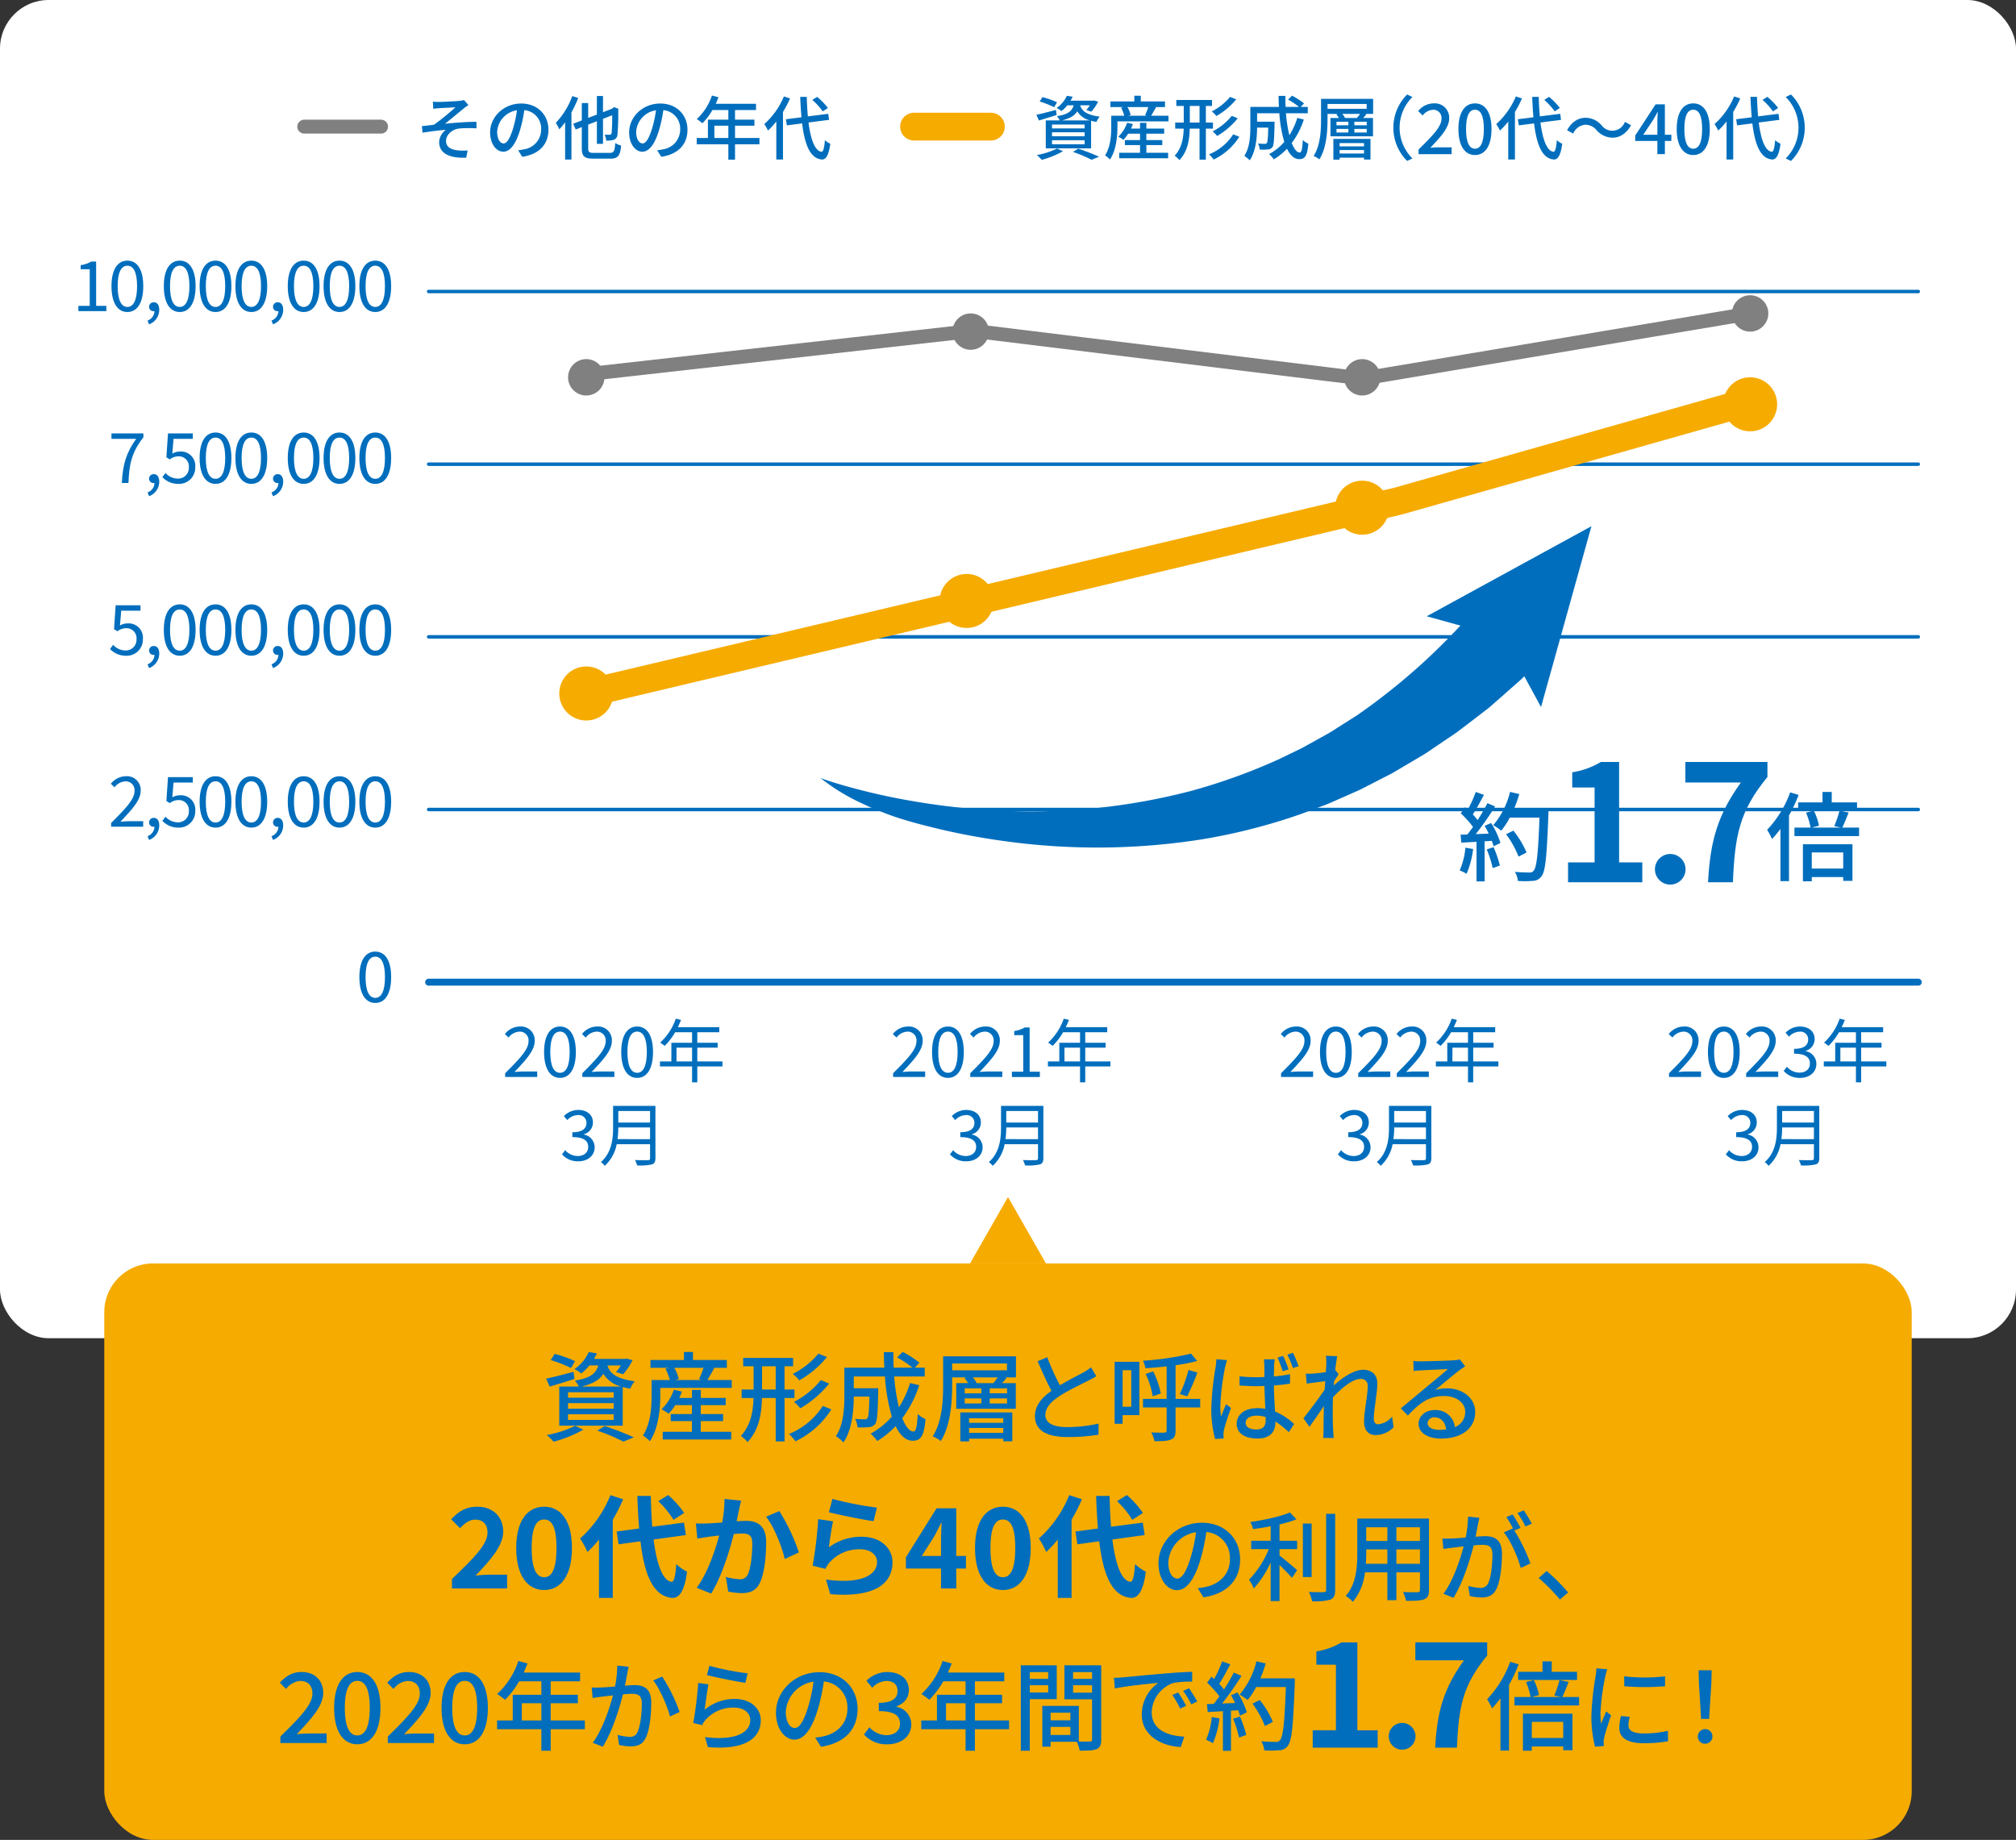 <svg id="グループ_25" data-name="グループ 25" xmlns="http://www.w3.org/2000/svg" xmlns:xlink="http://www.w3.org/1999/xlink" width="580" height="529.39" viewBox="0 0 580 529.39">
  <rect x="0" y="0" width="580" height="529.39" fill="#333333" stroke="none"/>
  <defs>
    <clipPath id="clip-path">
      <rect id="長方形_26" data-name="長方形 26" width="580" height="529.39" fill="none"/>
    </clipPath>
  </defs>
  <g id="グループ_24" data-name="グループ 24" clip-path="url(#clip-path)">
    <rect id="長方形_24" data-name="長方形 24" width="580" height="385.047" rx="14" transform="translate(0 0)" fill="#fff"/>
    <path id="パス_154" data-name="パス 154" d="M168.673,107.69l111.312-12.5,112.138,13.726L503.51,90.183" fill="none" stroke="gray" stroke-linecap="round" stroke-linejoin="round" stroke-width="4"/>
    <path id="パス_155" data-name="パス 155" d="M22.552,88h3.261V77.474h-2.6v-1.18a8.431,8.431,0,0,0,3.041-1.041h1.4V88h2.941v1.521H22.552Z" fill="#006ebd"/>
    <path id="パス_156" data-name="パス 156" d="M32.072,82.335c0-4.781,1.741-7.341,4.581-7.341s4.561,2.58,4.561,7.341c0,4.781-1.72,7.442-4.561,7.442s-4.581-2.661-4.581-7.442m7.362,0c0-4.181-1.12-5.881-2.781-5.881-1.68,0-2.8,1.7-2.8,5.881s1.12,5.981,2.8,5.981c1.661,0,2.781-1.8,2.781-5.981" fill="#006ebd"/>
    <path id="パス_157" data-name="パス 157" d="M42.451,92.238a3,3,0,0,0,2-2.721.817.817,0,0,1-.219.02,1.254,1.254,0,0,1-1.341-1.28,1.3,1.3,0,0,1,1.38-1.28c.961,0,1.541.82,1.541,2.16a4.45,4.45,0,0,1-2.921,4.181Z" fill="#006ebd"/>
    <path id="パス_158" data-name="パス 158" d="M47.131,82.335c0-4.781,1.741-7.341,4.581-7.341s4.561,2.58,4.561,7.341c0,4.781-1.72,7.442-4.561,7.442s-4.581-2.661-4.581-7.442m7.362,0c0-4.181-1.12-5.881-2.781-5.881-1.68,0-2.8,1.7-2.8,5.881s1.12,5.981,2.8,5.981c1.661,0,2.781-1.8,2.781-5.981" fill="#006ebd"/>
    <path id="パス_159" data-name="パス 159" d="M57.431,82.335c0-4.781,1.741-7.341,4.581-7.341s4.561,2.58,4.561,7.341c0,4.781-1.72,7.442-4.561,7.442s-4.581-2.661-4.581-7.442m7.362,0c0-4.181-1.12-5.881-2.781-5.881-1.68,0-2.8,1.7-2.8,5.881s1.12,5.981,2.8,5.981c1.661,0,2.781-1.8,2.781-5.981" fill="#006ebd"/>
    <path id="パス_160" data-name="パス 160" d="M67.731,82.335c0-4.781,1.741-7.341,4.581-7.341s4.561,2.58,4.561,7.341c0,4.781-1.72,7.442-4.561,7.442s-4.581-2.661-4.581-7.442m7.362,0c0-4.181-1.12-5.881-2.781-5.881-1.68,0-2.8,1.7-2.8,5.881s1.12,5.981,2.8,5.981c1.661,0,2.781-1.8,2.781-5.981" fill="#006ebd"/>
    <path id="パス_161" data-name="パス 161" d="M78.111,92.238a3,3,0,0,0,2-2.721.817.817,0,0,1-.219.02,1.254,1.254,0,0,1-1.341-1.28,1.3,1.3,0,0,1,1.381-1.28c.96,0,1.54.82,1.54,2.16a4.45,4.45,0,0,1-2.921,4.181Z" fill="#006ebd"/>
    <path id="パス_162" data-name="パス 162" d="M82.79,82.335c0-4.781,1.741-7.341,4.581-7.341s4.561,2.58,4.561,7.341c0,4.781-1.72,7.442-4.561,7.442s-4.581-2.661-4.581-7.442m7.362,0c0-4.181-1.12-5.881-2.781-5.881-1.68,0-2.8,1.7-2.8,5.881s1.12,5.981,2.8,5.981c1.661,0,2.781-1.8,2.781-5.981" fill="#006ebd"/>
    <path id="パス_163" data-name="パス 163" d="M93.091,82.335c0-4.781,1.741-7.341,4.581-7.341s4.561,2.58,4.561,7.341c0,4.781-1.72,7.442-4.561,7.442s-4.581-2.661-4.581-7.442m7.362,0c0-4.181-1.12-5.881-2.781-5.881-1.68,0-2.8,1.7-2.8,5.881s1.12,5.981,2.8,5.981c1.661,0,2.781-1.8,2.781-5.981" fill="#006ebd"/>
    <path id="パス_164" data-name="パス 164" d="M103.39,82.335c0-4.781,1.741-7.341,4.581-7.341s4.561,2.58,4.561,7.341c0,4.781-1.72,7.442-4.561,7.442s-4.581-2.661-4.581-7.442m7.362,0c0-4.181-1.12-5.881-2.781-5.881-1.68,0-2.8,1.7-2.8,5.881s1.12,5.981,2.8,5.981c1.661,0,2.781-1.8,2.781-5.981" fill="#006ebd"/>
    <path id="パス_165" data-name="パス 165" d="M39.173,126.266h-7.1v-1.561h9.183v1.121c-3.361,4.32-4.081,7.581-4.3,13.143h-1.9c.24-5.381,1.321-8.783,4.121-12.7" fill="#006ebd"/>
    <path id="パス_166" data-name="パス 166" d="M42.452,141.689a3,3,0,0,0,2-2.721.817.817,0,0,1-.219.02,1.254,1.254,0,0,1-1.341-1.28,1.3,1.3,0,0,1,1.381-1.281c.96,0,1.54.821,1.54,2.161a4.451,4.451,0,0,1-2.921,4.181Z" fill="#006ebd"/>
    <path id="パス_167" data-name="パス 167" d="M46.711,137.288l.9-1.2a4.822,4.822,0,0,0,3.6,1.62,3.07,3.07,0,0,0,3.121-3.24,2.881,2.881,0,0,0-3.041-3.161,4.01,4.01,0,0,0-2.44.88l-.981-.62.461-6.862h7.141v1.561H49.932l-.36,4.261a4.273,4.273,0,0,1,2.18-.6,4.11,4.11,0,0,1,4.421,4.481,4.655,4.655,0,0,1-4.8,4.82,6.229,6.229,0,0,1-4.661-1.94" fill="#006ebd"/>
    <path id="パス_168" data-name="パス 168" d="M57.431,131.787c0-4.781,1.741-7.341,4.581-7.341s4.561,2.58,4.561,7.341c0,4.781-1.72,7.441-4.561,7.441s-4.581-2.66-4.581-7.441m7.362,0c0-4.181-1.12-5.881-2.781-5.881-1.68,0-2.8,1.7-2.8,5.881s1.12,5.981,2.8,5.981c1.661,0,2.781-1.8,2.781-5.981" fill="#006ebd"/>
    <path id="パス_169" data-name="パス 169" d="M67.731,131.787c0-4.781,1.741-7.341,4.581-7.341s4.561,2.58,4.561,7.341c0,4.781-1.72,7.441-4.561,7.441s-4.581-2.66-4.581-7.441m7.362,0c0-4.181-1.12-5.881-2.781-5.881-1.68,0-2.8,1.7-2.8,5.881s1.12,5.981,2.8,5.981c1.661,0,2.781-1.8,2.781-5.981" fill="#006ebd"/>
    <path id="パス_170" data-name="パス 170" d="M78.111,141.689a3,3,0,0,0,2-2.721.817.817,0,0,1-.219.02,1.254,1.254,0,0,1-1.341-1.28,1.3,1.3,0,0,1,1.381-1.281c.96,0,1.54.821,1.54,2.161a4.451,4.451,0,0,1-2.921,4.181Z" fill="#006ebd"/>
    <path id="パス_171" data-name="パス 171" d="M82.791,131.787c0-4.781,1.741-7.341,4.581-7.341s4.561,2.58,4.561,7.341c0,4.781-1.72,7.441-4.561,7.441s-4.581-2.66-4.581-7.441m7.362,0c0-4.181-1.12-5.881-2.781-5.881-1.68,0-2.8,1.7-2.8,5.881s1.12,5.981,2.8,5.981c1.661,0,2.781-1.8,2.781-5.981" fill="#006ebd"/>
    <path id="パス_172" data-name="パス 172" d="M93.091,131.787c0-4.781,1.741-7.341,4.581-7.341s4.561,2.58,4.561,7.341c0,4.781-1.72,7.441-4.561,7.441s-4.581-2.66-4.581-7.441m7.362,0c0-4.181-1.12-5.881-2.781-5.881-1.68,0-2.8,1.7-2.8,5.881s1.12,5.981,2.8,5.981c1.661,0,2.781-1.8,2.781-5.981" fill="#006ebd"/>
    <path id="パス_173" data-name="パス 173" d="M103.39,131.787c0-4.781,1.741-7.341,4.581-7.341s4.561,2.58,4.561,7.341c0,4.781-1.72,7.441-4.561,7.441s-4.581-2.66-4.581-7.441m7.362,0c0-4.181-1.12-5.881-2.781-5.881-1.68,0-2.8,1.7-2.8,5.881s1.12,5.981,2.8,5.981c1.661,0,2.781-1.8,2.781-5.981" fill="#006ebd"/>
    <path id="パス_174" data-name="パス 174" d="M31.652,186.738l.9-1.2a4.822,4.822,0,0,0,3.6,1.62,3.07,3.07,0,0,0,3.121-3.24,2.881,2.881,0,0,0-3.041-3.161,4.01,4.01,0,0,0-2.44.88l-.981-.62.461-6.861h7.141v1.56H34.873l-.36,4.261a4.273,4.273,0,0,1,2.18-.6,4.11,4.11,0,0,1,4.421,4.481,4.655,4.655,0,0,1-4.8,4.82,6.229,6.229,0,0,1-4.661-1.94" fill="#006ebd"/>
    <path id="パス_175" data-name="パス 175" d="M42.452,191.139a3,3,0,0,0,2-2.721.817.817,0,0,1-.219.02,1.254,1.254,0,0,1-1.341-1.28,1.3,1.3,0,0,1,1.381-1.281c.96,0,1.54.821,1.54,2.161a4.451,4.451,0,0,1-2.921,4.181Z" fill="#006ebd"/>
    <path id="パス_176" data-name="パス 176" d="M47.131,181.237c0-4.781,1.741-7.342,4.581-7.342s4.561,2.581,4.561,7.342c0,4.781-1.72,7.441-4.561,7.441s-4.581-2.66-4.581-7.441m7.362,0c0-4.181-1.12-5.881-2.781-5.881-1.68,0-2.8,1.7-2.8,5.881s1.12,5.981,2.8,5.981c1.661,0,2.781-1.8,2.781-5.981" fill="#006ebd"/>
    <path id="パス_177" data-name="パス 177" d="M57.431,181.237c0-4.781,1.741-7.342,4.581-7.342s4.561,2.581,4.561,7.342c0,4.781-1.72,7.441-4.561,7.441s-4.581-2.66-4.581-7.441m7.362,0c0-4.181-1.12-5.881-2.781-5.881-1.68,0-2.8,1.7-2.8,5.881s1.12,5.981,2.8,5.981c1.661,0,2.781-1.8,2.781-5.981" fill="#006ebd"/>
    <path id="パス_178" data-name="パス 178" d="M67.731,181.237c0-4.781,1.741-7.342,4.581-7.342s4.561,2.581,4.561,7.342c0,4.781-1.72,7.441-4.561,7.441s-4.581-2.66-4.581-7.441m7.362,0c0-4.181-1.12-5.881-2.781-5.881-1.68,0-2.8,1.7-2.8,5.881s1.12,5.981,2.8,5.981c1.661,0,2.781-1.8,2.781-5.981" fill="#006ebd"/>
    <path id="パス_179" data-name="パス 179" d="M78.111,191.139a3,3,0,0,0,2-2.721.817.817,0,0,1-.219.02,1.254,1.254,0,0,1-1.341-1.28,1.3,1.3,0,0,1,1.381-1.281c.96,0,1.54.821,1.54,2.161a4.451,4.451,0,0,1-2.921,4.181Z" fill="#006ebd"/>
    <path id="パス_180" data-name="パス 180" d="M82.791,181.237c0-4.781,1.741-7.342,4.581-7.342s4.561,2.581,4.561,7.342c0,4.781-1.72,7.441-4.561,7.441s-4.581-2.66-4.581-7.441m7.362,0c0-4.181-1.12-5.881-2.781-5.881-1.68,0-2.8,1.7-2.8,5.881s1.12,5.981,2.8,5.981c1.661,0,2.781-1.8,2.781-5.981" fill="#006ebd"/>
    <path id="パス_181" data-name="パス 181" d="M93.091,181.237c0-4.781,1.741-7.342,4.581-7.342s4.561,2.581,4.561,7.342c0,4.781-1.72,7.441-4.561,7.441s-4.581-2.66-4.581-7.441m7.362,0c0-4.181-1.12-5.881-2.781-5.881-1.68,0-2.8,1.7-2.8,5.881s1.12,5.981,2.8,5.981c1.661,0,2.781-1.8,2.781-5.981" fill="#006ebd"/>
    <path id="パス_182" data-name="パス 182" d="M103.39,181.237c0-4.781,1.741-7.342,4.581-7.342s4.561,2.581,4.561,7.342c0,4.781-1.72,7.441-4.561,7.441s-4.581-2.66-4.581-7.441m7.362,0c0-4.181-1.12-5.881-2.781-5.881-1.68,0-2.8,1.7-2.8,5.881s1.12,5.981,2.8,5.981c1.661,0,2.781-1.8,2.781-5.981" fill="#006ebd"/>
    <path id="パス_183" data-name="パス 183" d="M31.972,236.79c4.3-4.281,6.721-6.842,6.721-9.182a2.513,2.513,0,0,0-2.7-2.781,4.173,4.173,0,0,0-3.041,1.7l-1.06-1.019a5.605,5.605,0,0,1,4.321-2.161,3.949,3.949,0,0,1,4.26,4.181c0,2.68-2.44,5.341-5.821,8.9.76-.06,1.641-.14,2.4-.14h4.141v1.58H31.972Z" fill="#006ebd"/>
    <path id="パス_184" data-name="パス 184" d="M42.452,240.591a3,3,0,0,0,2-2.721.817.817,0,0,1-.219.02,1.254,1.254,0,0,1-1.341-1.28,1.3,1.3,0,0,1,1.381-1.281c.96,0,1.54.821,1.54,2.161a4.451,4.451,0,0,1-2.921,4.181Z" fill="#006ebd"/>
    <path id="パス_185" data-name="パス 185" d="M46.711,236.189l.9-1.2a4.822,4.822,0,0,0,3.6,1.62,3.07,3.07,0,0,0,3.121-3.24,2.881,2.881,0,0,0-3.041-3.161,4.01,4.01,0,0,0-2.44.88l-.981-.62.461-6.861h7.141v1.56H49.932l-.36,4.261a4.273,4.273,0,0,1,2.18-.6,4.11,4.11,0,0,1,4.421,4.481,4.655,4.655,0,0,1-4.8,4.82,6.229,6.229,0,0,1-4.661-1.94" fill="#006ebd"/>
    <path id="パス_186" data-name="パス 186" d="M57.431,230.688c0-4.781,1.741-7.342,4.581-7.342s4.561,2.581,4.561,7.342c0,4.781-1.72,7.441-4.561,7.441s-4.581-2.66-4.581-7.441m7.362,0c0-4.181-1.12-5.881-2.781-5.881-1.68,0-2.8,1.7-2.8,5.881s1.12,5.981,2.8,5.981c1.661,0,2.781-1.8,2.781-5.981" fill="#006ebd"/>
    <path id="パス_187" data-name="パス 187" d="M67.731,230.688c0-4.781,1.741-7.342,4.581-7.342s4.561,2.581,4.561,7.342c0,4.781-1.72,7.441-4.561,7.441s-4.581-2.66-4.581-7.441m7.362,0c0-4.181-1.12-5.881-2.781-5.881-1.68,0-2.8,1.7-2.8,5.881s1.12,5.981,2.8,5.981c1.661,0,2.781-1.8,2.781-5.981" fill="#006ebd"/>
    <path id="パス_188" data-name="パス 188" d="M78.111,240.591a3,3,0,0,0,2-2.721.817.817,0,0,1-.219.02,1.254,1.254,0,0,1-1.341-1.28,1.3,1.3,0,0,1,1.381-1.281c.96,0,1.54.821,1.54,2.161a4.451,4.451,0,0,1-2.921,4.181Z" fill="#006ebd"/>
    <path id="パス_189" data-name="パス 189" d="M82.791,230.688c0-4.781,1.741-7.342,4.581-7.342s4.561,2.581,4.561,7.342c0,4.781-1.72,7.441-4.561,7.441s-4.581-2.66-4.581-7.441m7.362,0c0-4.181-1.12-5.881-2.781-5.881-1.68,0-2.8,1.7-2.8,5.881s1.12,5.981,2.8,5.981c1.661,0,2.781-1.8,2.781-5.981" fill="#006ebd"/>
    <path id="パス_190" data-name="パス 190" d="M93.091,230.688c0-4.781,1.741-7.342,4.581-7.342s4.561,2.581,4.561,7.342c0,4.781-1.72,7.441-4.561,7.441s-4.581-2.66-4.581-7.441m7.362,0c0-4.181-1.12-5.881-2.781-5.881-1.68,0-2.8,1.7-2.8,5.881s1.12,5.981,2.8,5.981c1.661,0,2.781-1.8,2.781-5.981" fill="#006ebd"/>
    <path id="パス_191" data-name="パス 191" d="M103.39,230.688c0-4.781,1.741-7.342,4.581-7.342s4.561,2.581,4.561,7.342c0,4.781-1.72,7.441-4.561,7.441s-4.581-2.66-4.581-7.441m7.362,0c0-4.181-1.12-5.881-2.781-5.881-1.68,0-2.8,1.7-2.8,5.881s1.12,5.981,2.8,5.981c1.661,0,2.781-1.8,2.781-5.981" fill="#006ebd"/>
    <path id="パス_192" data-name="パス 192" d="M103.392,281.14c0-4.781,1.741-7.342,4.581-7.342s4.561,2.581,4.561,7.342c0,4.781-1.72,7.441-4.561,7.441s-4.581-2.66-4.581-7.441m7.362,0c0-4.181-1.12-5.881-2.781-5.881-1.68,0-2.8,1.7-2.8,5.881s1.12,5.981,2.8,5.981c1.661,0,2.781-1.8,2.781-5.981" fill="#006ebd"/>
    <path id="パス_193" data-name="パス 193" d="M145.332,308.8c4.3-4.281,6.721-6.841,6.721-9.182a2.512,2.512,0,0,0-2.7-2.78,4.17,4.17,0,0,0-3.041,1.7l-1.06-1.02a5.605,5.605,0,0,1,4.321-2.161,3.949,3.949,0,0,1,4.26,4.181c0,2.681-2.44,5.341-5.821,8.9.76-.06,1.641-.14,2.4-.14h4.141v1.58h-9.222Z" fill="#006ebd"/>
    <path id="パス_194" data-name="パス 194" d="M156.531,302.7c0-4.781,1.741-7.342,4.581-7.342s4.561,2.581,4.561,7.342c0,4.781-1.72,7.442-4.561,7.442s-4.581-2.661-4.581-7.442m7.362,0c0-4.181-1.12-5.881-2.781-5.881-1.68,0-2.8,1.7-2.8,5.881s1.12,5.981,2.8,5.981c1.661,0,2.781-1.8,2.781-5.981" fill="#006ebd"/>
    <path id="パス_195" data-name="パス 195" d="M167.531,308.8c4.3-4.281,6.721-6.841,6.721-9.182a2.512,2.512,0,0,0-2.7-2.78,4.17,4.17,0,0,0-3.041,1.7l-1.06-1.02a5.605,5.605,0,0,1,4.321-2.161,3.949,3.949,0,0,1,4.26,4.181c0,2.681-2.44,5.341-5.821,8.9.76-.06,1.641-.14,2.4-.14h4.141v1.58h-9.222Z" fill="#006ebd"/>
    <path id="パス_196" data-name="パス 196" d="M178.73,302.7c0-4.781,1.741-7.342,4.581-7.342s4.561,2.581,4.561,7.342c0,4.781-1.72,7.442-4.561,7.442s-4.581-2.661-4.581-7.442m7.362,0c0-4.181-1.12-5.881-2.781-5.881-1.68,0-2.8,1.7-2.8,5.881s1.12,5.981,2.8,5.981c1.661,0,2.781-1.8,2.781-5.981" fill="#006ebd"/>
    <path id="パス_197" data-name="パス 197" d="M207.854,306.845h-7.241v4.581h-1.5v-4.581H189.87V305.4h3.281v-5.361h5.961V297h-4.861a18.449,18.449,0,0,1-3.041,3.94,9.089,9.089,0,0,0-1.28-.94,16.92,16.92,0,0,0,4.5-6.9l1.5.36c-.281.7-.6,1.42-.921,2.1h11.923V297h-6.321v3.04h5.861v1.4h-5.861V305.4h7.241Zm-8.742-5.4h-4.481V305.4h4.481Z" fill="#006ebd"/>
    <path id="パス_198" data-name="パス 198" d="M161.682,332.145l.92-1.2a4.849,4.849,0,0,0,3.641,1.68c1.74,0,2.981-1.02,2.981-2.62,0-1.7-1.181-2.821-4.562-2.821v-1.4c3.021,0,4.062-1.181,4.062-2.681a2.217,2.217,0,0,0-2.481-2.26,4.3,4.3,0,0,0-3.04,1.44l-.981-1.14a5.809,5.809,0,0,1,4.1-1.781c2.461,0,4.261,1.3,4.261,3.621a3.506,3.506,0,0,1-2.6,3.381v.08a3.734,3.734,0,0,1,3.1,3.641c0,2.54-2.1,4.06-4.7,4.06a6.07,6.07,0,0,1-4.7-2" fill="#006ebd"/>
    <path id="パス_199" data-name="パス 199" d="M188.565,333.245c0,1.041-.3,1.561-1.04,1.8a16.091,16.091,0,0,1-4.221.28,7.1,7.1,0,0,0-.62-1.541c1.66.06,3.261.04,3.721.04.46-.02.62-.16.62-.6v-4h-9.6a11.288,11.288,0,0,1-3.441,6.222,5.661,5.661,0,0,0-1.1-1.081c3.18-2.8,3.5-6.861,3.5-10.042V318.2h12.183Zm-1.54-5.481V324.4h-9.142a25.124,25.124,0,0,1-.22,3.361Zm-9.142-4.781h9.142v-3.321h-9.142Z" fill="#006ebd"/>
    <path id="パス_200" data-name="パス 200" d="M256.945,308.8c4.3-4.281,6.721-6.841,6.721-9.182a2.512,2.512,0,0,0-2.7-2.78,4.17,4.17,0,0,0-3.041,1.7l-1.06-1.02a5.605,5.605,0,0,1,4.321-2.161,3.949,3.949,0,0,1,4.26,4.181c0,2.681-2.44,5.341-5.821,8.9.76-.06,1.641-.14,2.4-.14h4.141v1.58h-9.222Z" fill="#006ebd"/>
    <path id="パス_201" data-name="パス 201" d="M268.144,302.7c0-4.781,1.741-7.342,4.581-7.342s4.561,2.581,4.561,7.342c0,4.781-1.72,7.442-4.561,7.442s-4.581-2.661-4.581-7.442m7.362,0c0-4.181-1.12-5.881-2.781-5.881-1.68,0-2.8,1.7-2.8,5.881s1.12,5.981,2.8,5.981c1.661,0,2.781-1.8,2.781-5.981" fill="#006ebd"/>
    <path id="パス_202" data-name="パス 202" d="M279.145,308.8c4.3-4.281,6.72-6.841,6.72-9.182a2.512,2.512,0,0,0-2.7-2.78,4.17,4.17,0,0,0-3.041,1.7l-1.06-1.02a5.605,5.605,0,0,1,4.321-2.161,3.949,3.949,0,0,1,4.26,4.181c0,2.681-2.44,5.341-5.821,8.9.76-.06,1.641-.14,2.4-.14h4.141v1.58h-9.221Z" fill="#006ebd"/>
    <path id="パス_203" data-name="パス 203" d="M291.124,308.365h3.261V297.843h-2.6v-1.181a8.452,8.452,0,0,0,3.041-1.04h1.4v12.743h2.941v1.52h-8.042Z" fill="#006ebd"/>
    <path id="パス_204" data-name="パス 204" d="M319.467,306.845h-7.241v4.581h-1.5v-4.581h-9.243V305.4h3.281v-5.361h5.962V297h-4.861a18.513,18.513,0,0,1-3.041,3.94,9.158,9.158,0,0,0-1.281-.94,16.92,16.92,0,0,0,4.5-6.9l1.5.36c-.28.7-.6,1.42-.921,2.1h11.923V297h-6.321v3.04h5.861v1.4h-5.861V305.4h7.241Zm-8.741-5.4h-4.481V305.4h4.481Z" fill="#006ebd"/>
    <path id="パス_205" data-name="パス 205" d="M273.294,332.145l.92-1.2a4.849,4.849,0,0,0,3.641,1.68c1.74,0,2.981-1.02,2.981-2.62,0-1.7-1.181-2.821-4.562-2.821v-1.4c3.021,0,4.062-1.181,4.062-2.681a2.217,2.217,0,0,0-2.481-2.26,4.3,4.3,0,0,0-3.04,1.44l-.981-1.14a5.807,5.807,0,0,1,4.1-1.781c2.461,0,4.261,1.3,4.261,3.621a3.506,3.506,0,0,1-2.6,3.381v.08a3.734,3.734,0,0,1,3.1,3.641c0,2.54-2.1,4.06-4.7,4.06a6.07,6.07,0,0,1-4.7-2" fill="#006ebd"/>
    <path id="パス_206" data-name="パス 206" d="M300.177,333.245c0,1.041-.3,1.561-1.04,1.8a16.086,16.086,0,0,1-4.221.28,7.1,7.1,0,0,0-.62-1.541c1.661.06,3.261.04,3.721.04.46-.02.62-.16.62-.6v-4h-9.6a11.282,11.282,0,0,1-3.441,6.222,5.633,5.633,0,0,0-1.1-1.081c3.181-2.8,3.5-6.861,3.5-10.042V318.2h12.182Zm-1.54-5.481V324.4h-9.142a25.124,25.124,0,0,1-.22,3.361Zm-9.142-4.781h9.142v-3.321h-9.142Z" fill="#006ebd"/>
    <path id="パス_207" data-name="パス 207" d="M368.557,308.8c4.3-4.281,6.721-6.841,6.721-9.182a2.512,2.512,0,0,0-2.7-2.78,4.17,4.17,0,0,0-3.041,1.7l-1.06-1.02a5.605,5.605,0,0,1,4.321-2.161,3.949,3.949,0,0,1,4.26,4.181c0,2.681-2.44,5.341-5.821,8.9.76-.06,1.641-.14,2.4-.14h4.141v1.58h-9.222Z" fill="#006ebd"/>
    <path id="パス_208" data-name="パス 208" d="M379.756,302.7c0-4.781,1.741-7.342,4.581-7.342s4.561,2.581,4.561,7.342c0,4.781-1.72,7.442-4.561,7.442s-4.581-2.661-4.581-7.442m7.362,0c0-4.181-1.12-5.881-2.781-5.881-1.68,0-2.8,1.7-2.8,5.881s1.12,5.981,2.8,5.981c1.661,0,2.781-1.8,2.781-5.981" fill="#006ebd"/>
    <path id="パス_209" data-name="パス 209" d="M390.756,308.8c4.3-4.281,6.721-6.841,6.721-9.182a2.512,2.512,0,0,0-2.7-2.78,4.17,4.17,0,0,0-3.041,1.7l-1.06-1.02A5.605,5.605,0,0,1,395,295.362a3.949,3.949,0,0,1,4.26,4.181c0,2.681-2.44,5.341-5.821,8.9.76-.06,1.641-.14,2.4-.14h4.141v1.58h-9.222Z" fill="#006ebd"/>
    <path id="パス_210" data-name="パス 210" d="M401.855,308.8c4.3-4.281,6.721-6.841,6.721-9.182a2.512,2.512,0,0,0-2.7-2.78,4.17,4.17,0,0,0-3.041,1.7l-1.06-1.02a5.605,5.605,0,0,1,4.321-2.161,3.949,3.949,0,0,1,4.26,4.181c0,2.681-2.44,5.341-5.821,8.9.76-.06,1.641-.14,2.4-.14h4.141v1.58h-9.222Z" fill="#006ebd"/>
    <path id="パス_211" data-name="パス 211" d="M431.079,306.845h-7.242v4.581h-1.5v-4.581H413.1V305.4h3.28v-5.361h5.962V297h-4.861a18.449,18.449,0,0,1-3.041,3.94,9.206,9.206,0,0,0-1.28-.94,16.93,16.93,0,0,0,4.5-6.9l1.5.36c-.28.7-.6,1.42-.92,2.1h11.923V297h-6.322v3.04H429.7v1.4h-5.861V305.4h7.242Zm-8.742-5.4h-4.481V305.4h4.481Z" fill="#006ebd"/>
    <path id="パス_212" data-name="パス 212" d="M384.906,332.145l.92-1.2a4.849,4.849,0,0,0,3.641,1.68c1.74,0,2.981-1.02,2.981-2.62,0-1.7-1.181-2.821-4.562-2.821v-1.4c3.021,0,4.062-1.181,4.062-2.681a2.217,2.217,0,0,0-2.481-2.26,4.3,4.3,0,0,0-3.04,1.44l-.981-1.14a5.808,5.808,0,0,1,4.1-1.781c2.461,0,4.261,1.3,4.261,3.621a3.506,3.506,0,0,1-2.6,3.381v.08a3.734,3.734,0,0,1,3.1,3.641c0,2.54-2.1,4.06-4.7,4.06a6.07,6.07,0,0,1-4.7-2" fill="#006ebd"/>
    <path id="パス_213" data-name="パス 213" d="M411.79,333.245c0,1.041-.3,1.561-1.041,1.8a16.082,16.082,0,0,1-4.22.28,7.152,7.152,0,0,0-.62-1.541c1.66.06,3.26.04,3.72.04.46-.02.62-.16.62-.6v-4h-9.6a11.286,11.286,0,0,1-3.44,6.222,5.667,5.667,0,0,0-1.1-1.081c3.181-2.8,3.5-6.861,3.5-10.042V318.2H411.79Zm-1.541-5.481V324.4h-9.142a25.124,25.124,0,0,1-.22,3.361Zm-9.142-4.781h9.142v-3.321h-9.142Z" fill="#006ebd"/>
    <path id="パス_214" data-name="パス 214" d="M480.17,308.8c4.3-4.281,6.721-6.841,6.721-9.182a2.512,2.512,0,0,0-2.7-2.78,4.17,4.17,0,0,0-3.041,1.7l-1.06-1.02a5.605,5.605,0,0,1,4.321-2.161,3.949,3.949,0,0,1,4.26,4.181c0,2.681-2.44,5.341-5.821,8.9.76-.06,1.641-.14,2.4-.14h4.141v1.58H480.17Z" fill="#006ebd"/>
    <path id="パス_215" data-name="パス 215" d="M491.369,302.7c0-4.781,1.741-7.342,4.581-7.342s4.561,2.581,4.561,7.342c0,4.781-1.72,7.442-4.561,7.442s-4.581-2.661-4.581-7.442m7.362,0c0-4.181-1.12-5.881-2.781-5.881-1.68,0-2.8,1.7-2.8,5.881s1.12,5.981,2.8,5.981c1.661,0,2.781-1.8,2.781-5.981" fill="#006ebd"/>
    <path id="パス_216" data-name="パス 216" d="M502.369,308.8c4.3-4.281,6.721-6.841,6.721-9.182a2.512,2.512,0,0,0-2.7-2.78,4.17,4.17,0,0,0-3.041,1.7l-1.06-1.02a5.605,5.605,0,0,1,4.321-2.161,3.949,3.949,0,0,1,4.26,4.181c0,2.681-2.44,5.341-5.821,8.9.76-.06,1.641-.14,2.4-.14h4.141v1.58h-9.222Z" fill="#006ebd"/>
    <path id="パス_217" data-name="パス 217" d="M513.169,308.145l.92-1.2a4.843,4.843,0,0,0,3.64,1.68c1.741,0,2.982-1.02,2.982-2.62,0-1.7-1.182-2.821-4.563-2.821v-1.4c3.021,0,4.063-1.181,4.063-2.681a2.218,2.218,0,0,0-2.482-2.26,4.3,4.3,0,0,0-3.039,1.44l-.982-1.14a5.809,5.809,0,0,1,4.1-1.781c2.461,0,4.26,1.3,4.26,3.621a3.506,3.506,0,0,1-2.6,3.381v.08a3.734,3.734,0,0,1,3.1,3.641c0,2.54-2.1,4.06-4.7,4.06a6.066,6.066,0,0,1-4.7-2" fill="#006ebd"/>
    <path id="パス_218" data-name="パス 218" d="M542.692,306.845h-7.241v4.581h-1.5v-4.581h-9.242V305.4h3.281v-5.361h5.961V297h-4.861a18.479,18.479,0,0,1-3.041,3.94,9.2,9.2,0,0,0-1.28-.94,16.92,16.92,0,0,0,4.5-6.9l1.5.36c-.279.7-.6,1.42-.92,2.1h11.923V297h-6.321v3.04h5.861v1.4h-5.861V305.4h7.241Zm-8.742-5.4h-4.48V305.4h4.48Z" fill="#006ebd"/>
    <path id="パス_219" data-name="パス 219" d="M496.52,332.145l.919-1.2a4.849,4.849,0,0,0,3.641,1.68c1.74,0,2.981-1.02,2.981-2.62,0-1.7-1.181-2.821-4.562-2.821v-1.4c3.021,0,4.062-1.181,4.062-2.681a2.217,2.217,0,0,0-2.481-2.26,4.3,4.3,0,0,0-3.04,1.44l-.981-1.14a5.809,5.809,0,0,1,4.1-1.781c2.461,0,4.261,1.3,4.261,3.621a3.506,3.506,0,0,1-2.6,3.381v.08a3.734,3.734,0,0,1,3.1,3.641c0,2.54-2.1,4.06-4.7,4.06a6.066,6.066,0,0,1-4.7-2" fill="#006ebd"/>
    <path id="パス_220" data-name="パス 220" d="M523.4,333.245c0,1.041-.3,1.561-1.04,1.8a16.086,16.086,0,0,1-4.221.28,7.1,7.1,0,0,0-.62-1.541c1.66.06,3.261.04,3.721.04.46-.02.62-.16.62-.6v-4h-9.6a11.288,11.288,0,0,1-3.441,6.222,5.662,5.662,0,0,0-1.1-1.081c3.18-2.8,3.5-6.861,3.5-10.042V318.2H523.4Zm-1.54-5.481V324.4h-9.142a24.966,24.966,0,0,1-.221,3.361Zm-9.142-4.781h9.142v-3.321h-9.142Z" fill="#006ebd"/>
    <line id="線_13" data-name="線 13" x2="428.567" transform="translate(123.321 282.601)" fill="none" stroke="#006ebd" stroke-linecap="round" stroke-linejoin="round" stroke-width="2"/>
    <line id="線_14" data-name="線 14" x2="428.567" transform="translate(123.321 232.92)" fill="none" stroke="#006ebd" stroke-linecap="round" stroke-linejoin="round" stroke-width="1"/>
    <line id="線_15" data-name="線 15" x2="428.567" transform="translate(123.321 183.239)" fill="none" stroke="#006ebd" stroke-linecap="round" stroke-linejoin="round" stroke-width="1"/>
    <line id="線_16" data-name="線 16" x2="428.567" transform="translate(123.321 133.558)" fill="none" stroke="#006ebd" stroke-linecap="round" stroke-linejoin="round" stroke-width="1"/>
    <line id="線_17" data-name="線 17" x2="428.567" transform="translate(123.321 83.877)" fill="none" stroke="#006ebd" stroke-linecap="round" stroke-linejoin="round" stroke-width="1"/>
    <line id="線_18" data-name="線 18" x2="22.102" transform="translate(262.969 36.434)" fill="none" stroke="#f6ab00" stroke-linecap="round" stroke-linejoin="round" stroke-width="8"/>
    <line id="線_19" data-name="線 19" x2="22.102" transform="translate(87.528 36.434)" fill="none" stroke="gray" stroke-linecap="round" stroke-linejoin="round" stroke-width="4"/>
    <path id="パス_221" data-name="パス 221" d="M303.986,33.088c-1.74.58-3.6,1.12-5.081,1.58l-.74-1.64c1.461-.3,3.581-.86,5.642-1.4Zm1.841,10.422a26.5,26.5,0,0,1-6.121,2.481,13.074,13.074,0,0,0-1.4-1.381,21.887,21.887,0,0,0,5.821-1.88Zm-2.541-12.663a27.571,27.571,0,0,0-4.181-1.64l.821-1.26a24.661,24.661,0,0,1,4.18,1.48Zm3.781-.54a9.576,9.576,0,0,1-1.7,1.661,5.439,5.439,0,0,0-1.4-.9,8.337,8.337,0,0,0,2.96-3.5l1.68.26a10.311,10.311,0,0,1-.62,1.14h6.422l.279-.06,1.241.32a12.638,12.638,0,0,1-1.941,2.9l-1.46-.46a9.525,9.525,0,0,0,1-1.361h-2.76c.44,1.441,1.56,2.721,5.622,3.261a5.2,5.2,0,0,0-.941,1.52c-.56-.1-1.08-.22-1.541-.34V42.69H300.866V34.648h4.021a4.807,4.807,0,0,0-.821-1.22c3.221-.52,4.362-1.48,4.822-3.121Zm4.981,5.522h-9.382v1.12h9.382Zm0,2.24h-9.382v1.14h9.382Zm0,2.28h-9.382v1.16h9.382Zm1.541-5.7a5.922,5.922,0,0,1-3.661-2.62c-.76,1.22-2.08,2.06-4.461,2.62Zm-3.381,8.122a62.811,62.811,0,0,1,5.981,2.321l-2.14.88a40.452,40.452,0,0,0-5.362-2.261Z" fill="#006ebd"/>
    <path id="パス_222" data-name="パス 222" d="M336.169,33.307v1.621H321.486v1.54c0,2.681-.341,6.742-2.141,9.422a8.679,8.679,0,0,0-1.42-1.18c1.6-2.46,1.781-5.881,1.781-8.242V33.307h3.74a10.817,10.817,0,0,0-.9-2.32l.72-.18h-3.8v-1.62h6.88V27.546h1.861v1.641h6.962v1.62h-2.841l.261.06c-.5.86-1,1.761-1.421,2.44ZM329.807,43.95h6.262v1.58H321.986V43.95h6v-2.2h-4.36v-1.44h4.36v-1.84h-3.421a10.721,10.721,0,0,1-1.36,1.76,10.741,10.741,0,0,0-1.481-.9,9.815,9.815,0,0,0,2.541-4.021l1.661.38c-.161.44-.34.88-.54,1.3h2.6v-1.64h1.82v1.64h5.122v1.481h-5.122v1.84h4.581v1.44h-4.581Zm-5.441-13.143a8.452,8.452,0,0,1,.921,2.3l-.721.2h5.382l-.5-.159a22.694,22.694,0,0,0,.921-2.341Z" fill="#006ebd"/>
    <path id="パス_223" data-name="パス 223" d="M346.927,37.009v8.922h-1.82V37.009h-2.821c-.08,3.28-.6,6.521-2.961,9.062a6.376,6.376,0,0,0-1.38-1.261c2.061-2.24,2.521-5,2.6-7.8h-2.44V35.268h2.46V30.487h-2.14v-1.72h10.262v1.72h-1.761v4.781h2.041v1.741Zm-1.82-6.522h-2.8v4.781h2.8Zm11.442,8.862a17.707,17.707,0,0,1-7.4,6.562,7.093,7.093,0,0,0-1.321-1.5,14.916,14.916,0,0,0,6.962-5.761Zm-.9-10.762a20.451,20.451,0,0,1-5.7,4.8,6.463,6.463,0,0,0-1.34-1.32,16.62,16.62,0,0,0,5.281-4.181Zm.439,5.461a21.779,21.779,0,0,1-5.921,5.081,7.484,7.484,0,0,0-1.32-1.32,17.162,17.162,0,0,0,5.541-4.481Z" fill="#006ebd"/>
    <path id="パス_224" data-name="パス 224" d="M375.109,34.388a22.74,22.74,0,0,1-3.481,6.761c.68,1.7,1.46,2.741,2.3,2.741.521,0,.76-1.02.88-3.6a4.9,4.9,0,0,0,1.6,1.04c-.3,3.521-.981,4.462-2.62,4.462-1.461,0-2.621-1.121-3.522-3a18.354,18.354,0,0,1-3.78,3.06,9.726,9.726,0,0,0-1.36-1.52,15.771,15.771,0,0,0,4.36-3.5,37.594,37.594,0,0,1-1.42-8.241h-6.4v2.42h5.021v.72c-.1,4.341-.2,6.062-.62,6.622a1.772,1.772,0,0,1-1.28.64,14.276,14.276,0,0,1-2.362.04,4.448,4.448,0,0,0-.5-1.74c.821.079,1.6.1,1.921.1a.711.711,0,0,0,.62-.24c.22-.28.34-1.42.4-4.44h-3.2c-.02,2.84-.361,6.841-2.12,9.421a8.009,8.009,0,0,0-1.561-1.28c1.6-2.4,1.74-5.841,1.74-8.421V30.767h8.222c-.06-1.04-.1-2.12-.1-3.181h1.96q-.029,1.621.061,3.181h3.86a21.422,21.422,0,0,0-3.14-2.1l1.12-1.14a21.178,21.178,0,0,1,3.461,2.22l-.96,1.02h2.04v1.821h-6.282a39.1,39.1,0,0,0,.981,6.321,20.275,20.275,0,0,0,2.28-4.981Z" fill="#006ebd"/>
    <path id="パス_225" data-name="パス 225" d="M395.049,32.768h-2.28l.339.1a12.648,12.648,0,0,1-.94,1.08h2.841v5.281H382.767V33.948h2.44a5.376,5.376,0,0,0-.761-1.02l.441-.16h-2.961v1.48c0,3.4-.28,8.362-2.34,11.6a7.511,7.511,0,0,0-1.661-.96c1.98-3.08,2.14-7.461,2.14-10.642v-5.8h14.984Zm-1.861-2.861H381.925v1.4h11.263Zm-9.582,10.062h10.683V45.91h-1.86v-.54h-7.022v.56h-1.8Zm.9-3.921h3.421v-1.02h-3.421Zm0,2.081h3.421v-1.04h-3.421Zm.9,3.981h7.021v-.94h-7.021Zm7.022,1.06h-7.021v1h7.021Zm-2.041-9.222a13.1,13.1,0,0,0,.9-1.18h-5.121a4.9,4.9,0,0,1,.8,1.18Zm2.821,1.08h-3.562v1.02h3.562Zm0,2.061h-3.562v1.04h3.562Z" fill="#006ebd"/>
    <path id="パス_226" data-name="パス 226" d="M404.829,27.187l1.521.72a12.458,12.458,0,0,0,0,17.684l-1.521.72a13.522,13.522,0,0,1,0-19.124" fill="#006ebd"/>
    <path id="パス_227" data-name="パス 227" d="M408.125,43.01c4.1-4.021,6.582-6.581,6.582-8.822a2.332,2.332,0,0,0-2.5-2.6,3.992,3.992,0,0,0-2.9,1.64l-1.3-1.28a5.776,5.776,0,0,1,4.481-2.2,4.118,4.118,0,0,1,4.441,4.321c0,2.621-2.38,5.261-5.441,8.462.741-.08,1.68-.14,2.4-.14h3.74v1.96h-9.5Z" fill="#006ebd"/>
    <path id="パス_228" data-name="パス 228" d="M419.585,37.129c0-4.821,1.84-7.382,4.76-7.382,2.941,0,4.761,2.581,4.761,7.382,0,4.821-1.82,7.481-4.761,7.481-2.92,0-4.76-2.66-4.76-7.481m7.321,0c0-4.121-1.061-5.561-2.561-5.561s-2.56,1.44-2.56,5.561,1.06,5.661,2.56,5.661,2.561-1.54,2.561-5.661" fill="#006ebd"/>
    <path id="パス_229" data-name="パス 229" d="M437.865,28.326a29.621,29.621,0,0,1-2.02,3.881V45.89h-1.92V34.948a20.3,20.3,0,0,1-2.4,2.62,10.825,10.825,0,0,0-1.06-1.86,21.969,21.969,0,0,0,5.641-7.962Zm5.321,6.922c.641,4.9,1.841,8.2,3.742,8.422.5.02.8-1.081.98-3.341a5.69,5.69,0,0,0,1.54,1.02c-.46,3.621-1.381,4.6-2.44,4.541-3.341-.28-4.9-4.241-5.661-10.382l-4.381.56-.281-1.761,4.481-.56q-.24-2.73-.359-5.881h1.879c.061,2,.161,3.9.321,5.621l5.861-.74.24,1.741Zm4.1-3.2a19.233,19.233,0,0,0-3-3.3l1.38-.88a19.122,19.122,0,0,1,3.1,3.2Z" fill="#006ebd"/>
    <path id="パス_230" data-name="パス 230" d="M456.125,35.888a4.172,4.172,0,0,0-3.521,2.541l-1.76-.96c1.3-2.361,3.18-3.581,5.3-3.581a6.131,6.131,0,0,1,4.621,2.16,3.853,3.853,0,0,0,6.72-.98l1.761.96c-1.3,2.361-3.181,3.581-5.3,3.581a6.131,6.131,0,0,1-4.621-2.16,4.134,4.134,0,0,0-3.2-1.561" fill="#006ebd"/>
    <path id="パス_231" data-name="パス 231" d="M476.825,40.55h-6.381V39.009l5.861-8.982h2.681v8.742h1.86V40.55h-1.86v3.8h-2.161Zm0-1.781V35.148c0-.8.061-2.08.1-2.88h-.08c-.361.72-.761,1.4-1.181,2.14l-2.9,4.361Z" fill="#006ebd"/>
    <path id="パス_232" data-name="パス 232" d="M482.384,37.129c0-4.821,1.84-7.382,4.76-7.382,2.941,0,4.761,2.581,4.761,7.382,0,4.821-1.82,7.481-4.761,7.481-2.92,0-4.76-2.66-4.76-7.481m7.321,0c0-4.121-1.061-5.561-2.561-5.561s-2.56,1.44-2.56,5.561,1.06,5.661,2.56,5.661,2.561-1.54,2.561-5.661" fill="#006ebd"/>
    <path id="パス_233" data-name="パス 233" d="M500.664,28.326a29.625,29.625,0,0,1-2.02,3.881V45.89h-1.92V34.948a20.306,20.306,0,0,1-2.4,2.62,10.825,10.825,0,0,0-1.06-1.86,21.969,21.969,0,0,0,5.641-7.962Zm5.321,6.922c.641,4.9,1.841,8.2,3.742,8.422.5.02.8-1.081.98-3.341a5.69,5.69,0,0,0,1.54,1.02c-.46,3.621-1.381,4.6-2.44,4.541-3.341-.28-4.9-4.241-5.661-10.382l-4.381.56-.281-1.761,4.481-.56q-.24-2.73-.359-5.881h1.879c.061,2,.161,3.9.321,5.621l5.861-.74.24,1.741Zm4.1-3.2a19.235,19.235,0,0,0-3-3.3l1.38-.88a19.124,19.124,0,0,1,3.1,3.2Z" fill="#006ebd"/>
    <path id="パス_234" data-name="パス 234" d="M515.264,46.311l-1.521-.72a12.46,12.46,0,0,0,0-17.684l1.521-.72a13.522,13.522,0,0,1,0,19.124" fill="#006ebd"/>
    <path id="パス_235" data-name="パス 235" d="M126.284,29.327c.86,0,4.821-.18,6-.32a6.818,6.818,0,0,0,1.221-.22l1.26,1.46a12.478,12.478,0,0,0-1.28.9c-1.461,1.181-3.961,3.281-5.462,4.461,2.881-.3,6.362-.56,9.042-.56l.021,1.881a32.259,32.259,0,0,0-5.121.06c-1.881.28-3.641,1.78-3.641,3.54,0,1.841,1.46,2.481,3.28,2.721a14.7,14.7,0,0,0,2.941.04l-.42,2.08c-4.982.2-7.781-1.32-7.781-4.521a4.645,4.645,0,0,1,1.94-3.5c-2,.16-4.481.46-6.722.84l-.179-1.9c1.08-.1,2.46-.28,3.48-.4a75.665,75.665,0,0,0,6.181-5.021c-.86.06-3.9.2-4.74.26-.521.04-1.141.12-1.662.16l-.1-2.04a15.893,15.893,0,0,0,1.74.08" fill="#006ebd"/>
    <path id="パス_236" data-name="パス 236" d="M150.245,45.111l-1.18-1.881a12.384,12.384,0,0,0,1.78-.28,5.753,5.753,0,0,0,4.841-5.681,5.318,5.318,0,0,0-4.841-5.581,39.837,39.837,0,0,1-1.2,5.621c-1.2,4.081-2.861,6.341-4.842,6.341s-3.8-2.2-3.8-5.541c0-4.481,3.921-8.321,8.942-8.321,4.8,0,7.842,3.36,7.842,7.541,0,4.2-2.681,7.082-7.542,7.782m-5.381-3.841c.9,0,1.84-1.3,2.761-4.381a31.854,31.854,0,0,0,1.1-5.161,6.688,6.688,0,0,0-5.7,6.181c0,2.3.981,3.361,1.841,3.361" fill="#006ebd"/>
    <path id="パス_237" data-name="パス 237" d="M166.344,28.187a32.343,32.343,0,0,1-1.94,4.141V45.91h-1.82V35.188a22.163,22.163,0,0,1-1.661,2.021,14.281,14.281,0,0,0-1.02-1.861,22.229,22.229,0,0,0,4.74-7.7Zm9.1,15.8c1.181,0,1.4-.54,1.58-2.841a5.266,5.266,0,0,0,1.681.741c-.281,2.84-.84,3.76-3.141,3.76h-4.841c-2.6,0-3.341-.64-3.341-3.08v-6l-1.74.7-.74-1.661,2.48-.96v-5h1.84v4.281l2.5-.96V27.626h1.761v4.662l2.58-1,.28-.22.321-.26,1.28.52-.08.28a68.153,68.153,0,0,1-.221,7.062,1.648,1.648,0,0,1-1.139,1.58,6.708,6.708,0,0,1-2.1.2,5.326,5.326,0,0,0-.44-1.7c.5.02,1.14.02,1.4.02.3,0,.48-.08.6-.52a48.657,48.657,0,0,0,.159-5.081l-2.64,1.02v7.2h-1.761v-6.5l-2.5.96V42.59c0,1.16.241,1.4,1.621,1.4Z" fill="#006ebd"/>
    <path id="パス_238" data-name="パス 238" d="M190.245,45.111l-1.18-1.881a12.384,12.384,0,0,0,1.78-.28,5.753,5.753,0,0,0,4.841-5.681,5.318,5.318,0,0,0-4.841-5.581,39.837,39.837,0,0,1-1.2,5.621c-1.2,4.081-2.861,6.341-4.842,6.341s-3.8-2.2-3.8-5.541c0-4.481,3.921-8.321,8.942-8.321,4.8,0,7.842,3.36,7.842,7.541,0,4.2-2.681,7.082-7.542,7.782m-5.381-3.841c.9,0,1.84-1.3,2.761-4.381a31.854,31.854,0,0,0,1.1-5.161,6.688,6.688,0,0,0-5.7,6.181c0,2.3.981,3.361,1.841,3.361" fill="#006ebd"/>
    <path id="パス_239" data-name="パス 239" d="M218.487,41.51h-7.022v4.42h-1.921V41.51h-9.1v-1.8h3.221V34.428h5.88V31.667h-4.581a18.177,18.177,0,0,1-2.88,3.8,14.8,14.8,0,0,0-1.621-1.2,16.179,16.179,0,0,0,4.362-6.781l1.88.5c-.24.62-.52,1.28-.781,1.88h11.583v1.8h-6.041v2.761h5.581v1.74h-5.581v3.541h7.022Zm-8.943-5.342h-4.021v3.541h4.021Z" fill="#006ebd"/>
    <path id="パス_240" data-name="パス 240" d="M227.283,28.326a29.625,29.625,0,0,1-2.02,3.881V45.89h-1.92V34.948a20.306,20.306,0,0,1-2.4,2.62,10.827,10.827,0,0,0-1.06-1.86,21.969,21.969,0,0,0,5.641-7.962Zm5.321,6.922c.641,4.9,1.841,8.2,3.742,8.422.5.02.8-1.081.98-3.341a5.69,5.69,0,0,0,1.54,1.02c-.46,3.621-1.381,4.6-2.44,4.541-3.341-.28-4.9-4.241-5.661-10.382l-4.381.56-.281-1.761,4.481-.56q-.24-2.73-.359-5.881H232.1c.061,2,.161,3.9.321,5.621l5.861-.74.24,1.741Zm4.1-3.2a19.235,19.235,0,0,0-3-3.3l1.38-.88a19.123,19.123,0,0,1,3.1,3.2Z" fill="#006ebd"/>
    <path id="パス_241" data-name="パス 241" d="M168.673,199.537l233.644-55.378,101.194-28.7" fill="none" stroke="#f6ab00" stroke-linecap="round" stroke-linejoin="round" stroke-width="8"/>
    <rect id="長方形_25" data-name="長方形 25" width="520" height="165.854" rx="14" transform="translate(30 363.536)" fill="#f6ab00"/>
    <path id="パス_242" data-name="パス 242" d="M165.269,396.761c-2.436.812-5.04,1.568-7.111,2.212l-1.036-2.3c2.043-.42,5.011-1.2,7.9-1.96Zm2.576,14.588a37.066,37.066,0,0,1-8.567,3.472,18.291,18.291,0,0,0-1.96-1.932,30.593,30.593,0,0,0,8.147-2.632Zm-3.556-17.724a38.649,38.649,0,0,0-5.852-2.3l1.148-1.764a34.493,34.493,0,0,1,5.852,2.072Zm5.292-.756a13.392,13.392,0,0,1-2.379,2.324,7.584,7.584,0,0,0-1.96-1.26,11.665,11.665,0,0,0,4.143-4.9l2.353.364a14.925,14.925,0,0,1-.868,1.6h8.987l.392-.084,1.737.448a17.729,17.729,0,0,1-2.717,4.06l-2.044-.644a13.348,13.348,0,0,0,1.4-1.9h-3.864c.616,2.016,2.185,3.808,7.868,4.564a7.343,7.343,0,0,0-1.316,2.128c-.783-.14-1.512-.308-2.155-.476V410.2H160.9V398.945h5.628a6.738,6.738,0,0,0-1.149-1.708c4.508-.728,6.1-2.072,6.748-4.368Zm6.972,7.728H163.421v1.568h13.132Zm0,3.136H163.421v1.6h13.132Zm0,3.192H163.421v1.624h13.132Zm2.156-7.98a8.3,8.3,0,0,1-5.124-3.668c-1.064,1.708-2.912,2.884-6.244,3.668Zm-4.732,11.368a88.457,88.457,0,0,1,8.372,3.248l-3,1.232a56.535,56.535,0,0,0-7.5-3.164Z" fill="#006ebd"/>
    <path id="パス_243" data-name="パス 243" d="M210.516,397.069v2.268H189.963v2.156c0,3.752-.476,9.436-2.995,13.188a12.259,12.259,0,0,0-1.989-1.652c2.241-3.444,2.493-8.232,2.493-11.536v-4.424h5.235a15.19,15.19,0,0,0-1.26-3.248l1.008-.252h-5.319V391.3h9.631v-2.3h2.6v2.3h9.744v2.268H205.14l.363.084c-.7,1.2-1.4,2.464-1.987,3.416Zm-8.905,14.9h8.764v2.212H190.663v-2.212h8.4v-3.08h-6.1v-2.016h6.1v-2.576h-4.788a14.952,14.952,0,0,1-1.9,2.464,15.045,15.045,0,0,0-2.072-1.26,13.747,13.747,0,0,0,3.556-5.628l2.325.532c-.225.616-.477,1.232-.757,1.82h3.64v-2.3h2.548v2.3h7.168v2.072h-7.168v2.576h6.412v2.016h-6.412Zm-7.616-18.4a11.881,11.881,0,0,1,1.288,3.22l-1.008.28h7.532l-.7-.224a31.931,31.931,0,0,0,1.288-3.276Z" fill="#006ebd"/>
    <path id="パス_244" data-name="パス 244" d="M225.713,402.249v12.488h-2.548V402.249h-3.948c-.112,4.592-.84,9.128-4.144,12.684a8.951,8.951,0,0,0-1.932-1.764c2.884-3.136,3.528-7,3.64-10.92h-3.416v-2.436h3.444v-6.692h-3v-2.408h14.364v2.408h-2.464v6.692h2.856v2.436Zm-2.548-9.128h-3.92v6.692h3.92Zm16.016,12.4a24.788,24.788,0,0,1-10.36,9.184,9.955,9.955,0,0,0-1.848-2.1,20.894,20.894,0,0,0,9.744-8.064Zm-1.26-15.064a28.6,28.6,0,0,1-7.98,6.72,9.047,9.047,0,0,0-1.876-1.848,23.223,23.223,0,0,0,7.392-5.852Zm.616,7.644a30.48,30.48,0,0,1-8.288,7.112,10.478,10.478,0,0,0-1.848-1.848,24.017,24.017,0,0,0,7.756-6.272Z" fill="#006ebd"/>
    <path id="パス_245" data-name="パス 245" d="M264.451,398.581a31.811,31.811,0,0,1-4.872,9.464c.952,2.38,2.044,3.836,3.22,3.836.728,0,1.064-1.428,1.232-5.04a6.836,6.836,0,0,0,2.24,1.456c-.42,4.928-1.372,6.244-3.668,6.244-2.044,0-3.668-1.568-4.928-4.2a25.732,25.732,0,0,1-5.292,4.284,13.482,13.482,0,0,0-1.9-2.128,22.1,22.1,0,0,0,6.1-4.9,52.616,52.616,0,0,1-1.988-11.536h-8.96v3.388h7.028v1.008c-.14,6.076-.28,8.484-.868,9.268a2.48,2.48,0,0,1-1.792.9,19.951,19.951,0,0,1-3.3.056,6.251,6.251,0,0,0-.7-2.436c1.148.112,2.24.14,2.688.14a1,1,0,0,0,.869-.336c.307-.392.475-1.988.559-6.216h-4.48c-.028,3.976-.5,9.576-2.968,13.188a11.085,11.085,0,0,0-2.184-1.792c2.24-3.36,2.436-8.176,2.436-11.788v-7.924h11.508c-.084-1.456-.14-2.968-.14-4.452h2.744q-.042,2.268.084,4.452h5.4a29.992,29.992,0,0,0-4.4-2.94l1.568-1.6a29.574,29.574,0,0,1,4.844,3.108l-1.344,1.428h2.856v2.548h-8.792a54.574,54.574,0,0,0,1.372,8.848,28.376,28.376,0,0,0,3.192-6.972Z" fill="#006ebd"/>
    <path id="パス_246" data-name="パス 246" d="M292.3,396.313H289.11l.477.14a18.214,18.214,0,0,1-1.317,1.512h3.977v7.392H275.11v-7.392h3.416a7.572,7.572,0,0,0-1.063-1.428l.616-.224h-4.144v2.072c0,4.76-.392,11.7-3.276,16.24a10.505,10.505,0,0,0-2.324-1.344c2.771-4.312,3-10.444,3-14.9v-8.12H292.3Zm-2.605-4H273.934v1.96H289.7Zm-13.411,14.084h14.951v8.316h-2.6v-.756h-9.828v.784h-2.52Zm1.26-5.488h4.788v-1.428h-4.788Zm0,2.912h4.788v-1.456h-4.788Zm1.26,5.572h9.828v-1.316h-9.828Zm9.828,1.484h-9.828v1.4h9.828Zm-2.857-12.908a18.173,18.173,0,0,0,1.261-1.652h-7.168a6.9,6.9,0,0,1,1.12,1.652Zm3.949,1.512h-4.983V400.9h4.983Zm0,2.884h-4.983v1.456h4.983Z" fill="#006ebd"/>
    <path id="パス_247" data-name="パス 247" d="M304.945,398.581c2.464-1.484,5.236-2.856,6.692-3.668a15.524,15.524,0,0,0,2.24-1.484l1.54,2.548c-.728.448-1.512.868-2.408,1.316-1.848.952-5.572,2.688-8.232,4.424-2.464,1.624-4.032,3.388-4.032,5.432,0,2.184,2.1,3.472,6.272,3.472a41.715,41.715,0,0,0,9.044-1.008l-.028,3.192a53.455,53.455,0,0,1-8.9.672c-5.4,0-9.38-1.54-9.38-6.02,0-2.968,1.9-5.264,4.76-7.28-1.288-2.352-2.688-5.516-4-8.512l2.772-1.148a65.421,65.421,0,0,0,3.668,8.064" fill="#006ebd"/>
    <path id="パス_248" data-name="パス 248" d="M327.793,407.177h-4.817v2.492h-2.3V391.833h7.113Zm-4.817-2.408h2.492V394.241h-2.492Zm22.317.2h-7.084V411.6c0,1.484-.336,2.184-1.289,2.576-.952.448-2.436.5-4.788.5a8.111,8.111,0,0,0-.923-2.52c1.679.084,3.275.056,3.723.056.5,0,.7-.168.7-.644v-6.608h-6.8V402.5h6.8v-9.352c-2.072.224-4.116.42-6.076.532a8.553,8.553,0,0,0-.727-2.156,82.838,82.838,0,0,0,13.831-2.044l1.764,2.1a46.051,46.051,0,0,1-6.215,1.232V402.5h7.084Zm-13.525-10.388a24.037,24.037,0,0,1,2.185,6.384l-2.325.784a23.384,23.384,0,0,0-2.016-6.412Zm7.672,6.524a41.261,41.261,0,0,0,2.492-6.916l2.548.728a63.758,63.758,0,0,1-2.939,6.86Z" fill="#006ebd"/>
    <path id="パス_249" data-name="パス 249" d="M352.43,393.513a70.7,70.7,0,0,0-1.344,11.088,21.823,21.823,0,0,0,.2,3c.419-1.148,1.007-2.52,1.456-3.584l1.4,1.092c-.727,2.128-1.735,4.984-2.016,6.412a7.221,7.221,0,0,0-.139,1.288c.027.28.027.7.055,1.064l-2.463.168a33.759,33.759,0,0,1-1.092-8.9,85.938,85.938,0,0,1,1.231-11.732,20.2,20.2,0,0,0,.225-2.324l3.08.28a20.56,20.56,0,0,0-.589,2.156m14.141-.672c-.029.7-.057,1.9-.084,3.192a43.321,43.321,0,0,0,4.647-.644v2.716c-1.456.224-3.023.42-4.647.532.055,2.8.223,5.348.336,7.476a18.689,18.689,0,0,1,5.488,3.612l-1.513,2.352a26.177,26.177,0,0,0-3.863-3.08v.112c0,2.576-1.233,4.788-5.124,4.788-3.809,0-6.021-1.568-6.021-4.256,0-2.576,2.212-4.48,5.964-4.48a11.6,11.6,0,0,1,2.269.2c-.084-1.96-.2-4.4-.252-6.58-.784.028-1.6.056-2.381.056-1.623,0-3.136-.084-4.787-.2v-2.632a44.913,44.913,0,0,0,4.787.252c.784,0,1.6-.028,2.381-.056,0-1.4-.028-2.6-.028-3.3a13.569,13.569,0,0,0-.14-1.792h3.163a12.2,12.2,0,0,0-.195,1.736m-5.153,18.452c2.073,0,2.716-1.036,2.716-2.828v-.756a9.022,9.022,0,0,0-2.6-.392c-1.876,0-3.164.812-3.164,2.044,0,1.288,1.259,1.932,3.051,1.932m9.3-17.3-1.679.56a35.1,35.1,0,0,0-1.512-3.948l1.6-.476a31.122,31.122,0,0,1,1.6,3.864m2.884-.9-1.651.532a26.479,26.479,0,0,0-1.6-3.864l1.624-.532a38.867,38.867,0,0,1,1.624,3.864" fill="#006ebd"/>
    <path id="パス_250" data-name="パス 250" d="M381.469,390.1l3.248.112c-.14.728-.364,2.212-.588,4.06l.084-.028.924,1.176c-.336.5-.868,1.316-1.315,2.016-.029.392-.057.784-.113,1.2,2.212-1.988,5.656-4.508,8.428-4.508s4.116,1.624,4.116,3.948c0,2.828-1.008,7.336-1.008,10.22,0,.84.42,1.512,1.288,1.512a6.1,6.1,0,0,0,3.976-2.184l.42,3.052a7.356,7.356,0,0,1-5.208,2.24c-1.96,0-3.275-1.344-3.275-3.836,0-3.08,1.035-7.476,1.035-10.108a1.922,1.922,0,0,0-2.128-2.212c-2.184,0-5.4,2.632-7.84,5.264-.056,1.008-.084,1.988-.084,2.856,0,2.436-.028,4.424.141,6.972.027.5.084,1.316.139,1.9h-3.024c.056-.588.084-1.4.084-1.848.028-2.632.028-4.228.112-7.336-1.316,1.932-2.968,4.34-4.143,5.964L375,408.1c1.54-1.96,4.592-5.992,6.1-8.26l.168-2.436c-1.316.168-3.64.476-5.32.7l-.28-2.856a17.8,17.8,0,0,0,2.1-.028c.868-.056,2.324-.224,3.668-.42.084-1.2.14-2.128.14-2.436a15.576,15.576,0,0,0-.112-2.268" fill="#006ebd"/>
    <path id="パス_251" data-name="パス 251" d="M408.848,391.693c1.456,0,7.84-.168,9.353-.308a8.373,8.373,0,0,0,1.792-.252l1.54,2.016c-.588.364-1.177.756-1.765,1.2-1.428,1.064-4.872,3.976-6.859,5.6a11.593,11.593,0,0,1,3.359-.476c4.677,0,8.148,2.884,8.148,6.8,0,4.452-3.555,7.644-9.856,7.644-3.863,0-6.44-1.708-6.44-4.256,0-2.072,1.848-3.948,4.621-3.948a5.525,5.525,0,0,1,5.823,4.9,4.549,4.549,0,0,0,2.969-4.4c0-2.632-2.577-4.536-6.077-4.536-4.48,0-7.112,2.1-10.416,5.628L403,405.245c2.184-1.792,5.684-4.732,7.336-6.1,1.569-1.288,4.816-3.976,6.216-5.208-1.484.056-6.328.28-7.784.364-.7.028-1.428.084-2.071.168l-.084-2.884a20.3,20.3,0,0,0,2.239.112m5.208,19.712a14.918,14.918,0,0,0,1.988-.112c-.223-2.044-1.456-3.472-3.3-3.472a1.86,1.86,0,0,0-2.044,1.6c0,1.232,1.372,1.988,3.359,1.988" fill="#006ebd"/>
    <path id="パス_252" data-name="パス 252" d="M130.023,454.325c6.176-5.888,10.239-9.919,10.239-13.343,0-2.336-1.28-3.744-3.552-3.744-1.727,0-3.135,1.152-4.351,2.464l-2.56-2.56c2.176-2.336,4.287-3.616,7.519-3.616,4.48,0,7.456,2.848,7.456,7.2,0,4.032-3.712,8.191-7.936,12.607,1.184-.128,2.752-.256,3.873-.256h5.183v3.968H130.023Z" fill="#006ebd"/>
    <path id="パス_253" data-name="パス 253" d="M148.517,445.4c0-7.807,3.167-11.871,8.031-11.871s8,4.1,8,11.871c0,7.84-3.135,12.1-8,12.1s-8.031-4.255-8.031-12.1m11.583,0c0-6.4-1.5-8.191-3.552-8.191s-3.584,1.792-3.584,8.191c0,6.432,1.536,8.416,3.584,8.416s3.552-1.984,3.552-8.416" fill="#006ebd"/>
    <path id="パス_254" data-name="パス 254" d="M179.273,431.384a50.592,50.592,0,0,1-2.976,5.887v22.494H172.33v-16.8A30.152,30.152,0,0,1,169,446.551a24.441,24.441,0,0,0-2.112-3.872,33.439,33.439,0,0,0,8.735-12.479Zm8.767,11.583c.9,7.1,2.592,11.839,5.153,12.159.735.064,1.119-1.536,1.375-5.088a13.093,13.093,0,0,0,3.1,2.176c-.8,6.176-2.528,7.648-4.32,7.551-5.407-.512-7.936-6.527-9.087-16.286l-6.3.864-.544-3.68,6.464-.864c-.224-2.88-.416-6.016-.512-9.375h3.872c.064,3.135.192,6.143.416,8.863l9.119-1.184.544,3.584Zm5.728-5.664a27.194,27.194,0,0,0-4.384-5.375l2.849-1.76a28.858,28.858,0,0,1,4.607,5.151Z" fill="#006ebd"/>
    <path id="パス_255" data-name="パス 255" d="M212.617,434.423c-.223.96-.448,2.144-.672,3.3,1.056-.064,2.016-.128,2.688-.128,3.391,0,5.792,1.5,5.792,6.111,0,3.776-.448,8.959-1.824,11.743-1.056,2.24-2.848,2.944-5.248,2.944a20.69,20.69,0,0,1-3.839-.448l-.7-4.223a18.8,18.8,0,0,0,3.935.671,2.37,2.37,0,0,0,2.4-1.376c.865-1.823,1.281-5.7,1.281-8.863,0-2.56-1.088-2.912-3.1-2.912-.511,0-1.312.064-2.208.128-1.216,4.864-3.584,12.447-6.527,17.151l-4.16-1.664c3.1-4.192,5.311-10.655,6.464-15.039-1.153.128-2.144.256-2.752.32-.9.16-2.592.384-3.552.544l-.384-4.352a30.076,30.076,0,0,0,3.424,0c.992-.032,2.5-.127,4.128-.255a35.629,35.629,0,0,0,.672-6.784l4.767.48c-.192.832-.416,1.856-.576,2.656m17.215,12.255-4.063,1.888c-.833-3.552-3.1-9.344-5.376-12.159l3.807-1.632a55.256,55.256,0,0,1,5.632,11.9" fill="#006ebd"/>
    <path id="パス_256" data-name="パス 256" d="M238.47,445.206a15.663,15.663,0,0,1,9.439-3.04c5.6,0,8.863,3.456,8.863,7.328,0,5.823-4.607,10.3-17.918,9.183l-1.216-4.192c9.6,1.312,14.687-1.024,14.687-5.087,0-2.08-1.984-3.616-4.767-3.616a11.39,11.39,0,0,0-8.9,3.776,7.752,7.752,0,0,0-1.184,1.856l-3.68-.928a117.836,117.836,0,0,0,1.6-13.375l4.288.608c-.416,1.76-.992,5.663-1.216,7.487m13.823-11.423-.96,3.9c-3.231-.416-10.367-1.92-12.863-2.56l1.024-3.84a97.892,97.892,0,0,0,12.8,2.5" fill="#006ebd"/>
    <path id="パス_257" data-name="パス 257" d="M270.732,451.318H260.621v-3.232l8.831-14.111h5.664V447.7H277.9v3.616h-2.784v5.727h-4.384Zm0-3.616v-4.608c0-1.376.1-3.551.16-4.927h-.128c-.576,1.248-1.216,2.431-1.887,3.711L265.2,447.7Z" fill="#006ebd"/>
    <path id="パス_258" data-name="パス 258" d="M280.506,445.4c0-7.807,3.167-11.871,8.031-11.871s8,4.1,8,11.871c0,7.84-3.135,12.1-8,12.1s-8.031-4.255-8.031-12.1m11.583,0c0-6.4-1.5-8.191-3.552-8.191s-3.584,1.792-3.584,8.191c0,6.432,1.536,8.416,3.584,8.416s3.552-1.984,3.552-8.416" fill="#006ebd"/>
    <path id="パス_259" data-name="パス 259" d="M311.263,431.384a50.59,50.59,0,0,1-2.976,5.887v22.494H304.32v-16.8a30.153,30.153,0,0,1-3.328,3.584,24.44,24.44,0,0,0-2.112-3.872,33.438,33.438,0,0,0,8.735-12.479Zm8.767,11.583c.9,7.1,2.592,11.839,5.153,12.159.735.064,1.119-1.536,1.375-5.088a13.093,13.093,0,0,0,3.1,2.176c-.8,6.176-2.528,7.648-4.32,7.551-5.407-.512-7.936-6.527-9.087-16.286l-6.3.864-.544-3.68,6.464-.864c-.224-2.88-.416-6.016-.512-9.375h3.872c.064,3.135.192,6.143.416,8.863l9.119-1.184.544,3.584Zm5.728-5.664a27.193,27.193,0,0,0-4.384-5.375l2.849-1.76a28.856,28.856,0,0,1,4.607,5.151Z" fill="#006ebd"/>
    <path id="パス_260" data-name="パス 260" d="M346.227,459.589l-1.651-2.632a17.314,17.314,0,0,0,2.491-.392c3.584-.812,6.776-3.444,6.776-7.952a7.444,7.444,0,0,0-6.776-7.812,55.753,55.753,0,0,1-1.68,7.868c-1.679,5.712-4,8.876-6.776,8.876s-5.319-3.08-5.319-7.756c0-6.272,5.487-11.648,12.515-11.648,6.72,0,10.976,4.7,10.976,10.556,0,5.88-3.752,9.912-10.556,10.892m-7.532-5.376c1.261,0,2.576-1.82,3.864-6.132a44.576,44.576,0,0,0,1.54-7.224,9.359,9.359,0,0,0-7.979,8.652c0,3.22,1.372,4.7,2.575,4.7" fill="#006ebd"/>
    <path id="パス_261" data-name="パス 261" d="M368.115,443.321h5.069v2.408h-5.069v1.848c1.372,1.008,4.313,3.528,5.069,4.2l-1.485,2.212c-.783-.9-2.267-2.436-3.584-3.7v10.388h-2.547V449.565a29.01,29.01,0,0,1-4.844,7.476,16.853,16.853,0,0,0-1.372-2.52,27.561,27.561,0,0,0,5.684-8.792h-5.068v-2.408h5.6v-4.172c-1.708.336-3.444.616-5.068.812a7.722,7.722,0,0,0-.784-2.016c4.06-.616,8.736-1.6,11.395-2.772l1.876,1.988a34.9,34.9,0,0,1-4.872,1.456Zm9.241,10.444h-2.52v-15.4h2.52Zm6.776-18.2v21.868c0,1.624-.393,2.38-1.372,2.828a17.021,17.021,0,0,1-5.264.476,11.741,11.741,0,0,0-.925-2.688c1.9.084,3.668.084,4.229.056.532,0,.728-.168.728-.672V435.565Z" fill="#006ebd"/>
    <path id="パス_262" data-name="パス 262" d="M411.12,457.461c0,1.512-.363,2.3-1.372,2.688-1.035.42-2.659.476-5.235.448a10.85,10.85,0,0,0-.868-2.52c1.791.084,3.639.056,4.171.056.5,0,.7-.168.7-.7v-5.012H401.74v8.008h-2.6v-8.008H392.7a16.062,16.062,0,0,1-3.5,8.484,8.6,8.6,0,0,0-2.044-1.708c3.052-3.388,3.332-8.344,3.332-12.292v-9.968H411.12Zm-11.983-7.5v-4.144h-6.076v1.12c0,.952-.029,1.988-.113,3.024Zm-6.076-6.58h6.076v-3.948h-6.076Zm15.456-3.948h-6.776v3.948h6.776Zm0,6.384h-6.776v4.144h6.776Z" fill="#006ebd"/>
    <path id="パス_263" data-name="パス 263" d="M425.2,438.645c-.168.868-.42,2.212-.672,3.528,1.149-.112,2.184-.168,2.829-.168,2.687,0,4.759,1.092,4.759,5.012,0,3.3-.42,7.812-1.6,10.164-.924,1.932-2.38,2.464-4.313,2.464a15.5,15.5,0,0,1-3.332-.42l-.476-2.912a14.8,14.8,0,0,0,3.445.56,2.251,2.251,0,0,0,2.3-1.316c.84-1.764,1.231-5.32,1.231-8.232,0-2.408-1.092-2.828-2.855-2.828-.588,0-1.513.056-2.548.168-1.036,4.116-3.025,10.584-5.8,15.064l-2.885-1.148c2.8-3.78,4.817-9.828,5.8-13.636-1.26.14-2.407.28-3.052.364-.7.084-2.015.252-2.771.392l-.28-3.024c.923.056,1.763.028,2.715,0,.9-.028,2.409-.14,3.977-.28a31.435,31.435,0,0,0,.672-6.02l3.275.336c-.139.588-.279,1.316-.42,1.932m12.264.98-1.792.756a48.925,48.925,0,0,1,4.62,9.464l-2.771,1.316c-.785-3-2.913-7.9-4.872-10.248l2.6-1.148c.028.056.084.112.112.168a25.267,25.267,0,0,0-1.988-3.416l1.82-.756a40.806,40.806,0,0,1,2.268,3.864m3.248-1.232-1.819.812a28.379,28.379,0,0,0-2.325-3.864l1.821-.756a43.43,43.43,0,0,1,2.323,3.808" fill="#006ebd"/>
    <path id="パス_264" data-name="パス 264" d="M442.671,454.045l2.3-2.016a51.657,51.657,0,0,1,6.187,6.188l-2.379,2.016a51.1,51.1,0,0,0-6.1-6.188" fill="#006ebd"/>
    <path id="パス_265" data-name="パス 265" d="M80.668,499.649c5.739-5.628,9.212-9.212,9.212-12.348,0-2.184-1.177-3.64-3.5-3.64a5.591,5.591,0,0,0-4.061,2.3L80.5,484.165c1.764-1.9,3.584-3.08,6.272-3.08,3.78,0,6.215,2.408,6.215,6.048,0,3.668-3.332,7.364-7.616,11.844,1.036-.112,2.353-.2,3.36-.2h5.237v2.744h-13.3Z" fill="#006ebd"/>
    <path id="パス_266" data-name="パス 266" d="M96.13,491.417c0-6.748,2.575-10.332,6.663-10.332,4.116,0,6.664,3.612,6.664,10.332,0,6.748-2.548,10.472-6.664,10.472-4.088,0-6.663-3.724-6.663-10.472m10.247,0c0-5.768-1.483-7.784-3.584-7.784s-3.584,2.016-3.584,7.784,1.484,7.924,3.584,7.924,3.584-2.156,3.584-7.924" fill="#006ebd"/>
    <path id="パス_267" data-name="パス 267" d="M111.568,499.649c5.739-5.628,9.212-9.212,9.212-12.348,0-2.184-1.177-3.64-3.5-3.64a5.591,5.591,0,0,0-4.061,2.3l-1.819-1.792c1.764-1.9,3.584-3.08,6.272-3.08,3.78,0,6.215,2.408,6.215,6.048,0,3.668-3.332,7.364-7.616,11.844,1.036-.112,2.353-.2,3.36-.2h5.237v2.744h-13.3Z" fill="#006ebd"/>
    <path id="パス_268" data-name="パス 268" d="M127.03,491.417c0-6.748,2.575-10.332,6.663-10.332,4.116,0,6.664,3.612,6.664,10.332,0,6.748-2.548,10.472-6.664,10.472-4.088,0-6.663-3.724-6.663-10.472m10.247,0c0-5.768-1.483-7.784-3.584-7.784s-3.584,2.016-3.584,7.784,1.484,7.924,3.584,7.924,3.584-2.156,3.584-7.924" fill="#006ebd"/>
    <path id="パス_269" data-name="パス 269" d="M168.266,497.549h-9.829v6.188H155.75v-6.188H143.01v-2.52h4.508v-7.392h8.232v-3.864h-6.412a25.508,25.508,0,0,1-4.032,5.32,20.705,20.705,0,0,0-2.268-1.68,22.664,22.664,0,0,0,6.1-9.492l2.631.7c-.336.868-.727,1.792-1.091,2.632h16.212v2.52h-8.457v3.864h7.813v2.436h-7.813v4.956h9.829Zm-12.516-7.476h-5.628v4.956h5.628Z" fill="#006ebd"/>
    <path id="パス_270" data-name="パス 270" d="M180.474,481.505c-.168.868-.42,2.212-.673,3.528,1.148-.112,2.156-.168,2.8-.168,2.716,0,4.76,1.092,4.76,5.012,0,3.3-.42,7.812-1.595,10.164-.9,1.932-2.353,2.436-4.313,2.436a15.753,15.753,0,0,1-3.332-.392l-.448-2.912a14.582,14.582,0,0,0,3.416.56,2.193,2.193,0,0,0,2.3-1.344c.84-1.736,1.26-5.292,1.26-8.2,0-2.408-1.092-2.828-2.856-2.828-.588,0-1.512.056-2.576.168-1.035,4.116-3.024,10.584-5.8,15.064l-2.884-1.148c2.8-3.78,4.817-9.828,5.824-13.636-1.288.14-2.436.28-3.08.364-.7.084-1.988.252-2.772.392l-.28-3.024c.953.056,1.764.028,2.716,0,.9-.028,2.409-.14,4-.28a31.3,31.3,0,0,0,.644-6.02l3.276.336c-.14.588-.28,1.316-.391,1.932m15.063,11.088-2.771,1.288c-.785-2.968-2.885-7.98-4.845-10.36l2.6-1.12a48.494,48.494,0,0,1,5.012,10.192" fill="#006ebd"/>
    <path id="パス_271" data-name="パス 271" d="M202.713,491.949a13.481,13.481,0,0,1,8.736-3.108c4.565,0,7.42,2.772,7.42,6.1,0,5.04-4.256,8.68-15.2,7.756l-.84-2.884c8.653,1.092,13.021-1.232,13.021-4.928,0-2.072-1.933-3.556-4.62-3.556a10.508,10.508,0,0,0-8.26,3.556,5.645,5.645,0,0,0-.952,1.484l-2.576-.616a105.27,105.27,0,0,0,1.427-11.508l2.968.392c-.391,1.764-.867,5.6-1.12,7.308m12.376-10.472-.644,2.716c-2.744-.364-8.9-1.652-11.059-2.212l.7-2.66a82.086,82.086,0,0,0,11,2.156" fill="#006ebd"/>
    <path id="パス_272" data-name="パス 272" d="M236.178,502.589l-1.651-2.632a17.315,17.315,0,0,0,2.491-.392c3.584-.812,6.776-3.444,6.776-7.952a7.444,7.444,0,0,0-6.776-7.812,55.755,55.755,0,0,1-1.68,7.868c-1.679,5.712-4,8.876-6.776,8.876s-5.319-3.08-5.319-7.756c0-6.272,5.487-11.648,12.515-11.648,6.72,0,10.976,4.7,10.976,10.556,0,5.88-3.752,9.912-10.556,10.892m-7.532-5.376c1.261,0,2.576-1.82,3.864-6.132a44.576,44.576,0,0,0,1.54-7.224,9.359,9.359,0,0,0-7.979,8.652c0,3.22,1.372,4.7,2.575,4.7" fill="#006ebd"/>
    <path id="パス_273" data-name="パス 273" d="M248.569,499.061l1.567-2.072a6.661,6.661,0,0,0,4.872,2.268c2.325,0,3.92-1.26,3.92-3.276,0-2.212-1.456-3.64-6.1-3.64v-2.38c4.059,0,5.4-1.484,5.4-3.416,0-1.792-1.2-2.884-3.164-2.884a5.805,5.805,0,0,0-4.116,1.96l-1.68-2.016a8.586,8.586,0,0,1,5.907-2.52c3.7,0,6.3,1.9,6.3,5.208,0,2.324-1.372,3.864-3.556,4.676v.14a5.143,5.143,0,0,1,4.255,5.04c0,3.612-3.107,5.74-6.887,5.74a8.554,8.554,0,0,1-6.72-2.828" fill="#006ebd"/>
    <path id="パス_274" data-name="パス 274" d="M290.309,497.549H280.48v6.188h-2.687v-6.188h-12.74v-2.52h4.508v-7.392h8.232v-3.864h-6.412a25.508,25.508,0,0,1-4.032,5.32,20.705,20.705,0,0,0-2.268-1.68,22.674,22.674,0,0,0,6.1-9.492l2.631.7c-.336.868-.727,1.792-1.091,2.632h16.211v2.52H280.48v3.864h7.813v2.436H280.48v4.956h9.829Zm-12.516-7.476h-5.628v4.956h5.628Z" fill="#006ebd"/>
    <path id="パス_275" data-name="パス 275" d="M296.267,488.9v14.84H293.69V479.153h10.332V488.9Zm0-5.852h5.292v-1.932h-5.292Zm5.292,1.848h-5.292v2.072h5.292Zm15.259,15.6c0,1.484-.307,2.324-1.315,2.772-.981.42-2.521.448-4.872.448a11.614,11.614,0,0,0-.813-2.548h-7.559v1.4h-2.38V490.829h10.5v10.248c1.372.056,2.716.028,3.164.028.5-.028.643-.168.643-.644V488.953h-7.952v-9.8h10.584Zm-14.559-5.516h5.684v-2.184h-5.684Zm5.683,1.9h-5.684V499.2h5.684Zm.785-13.832h5.46v-1.932h-5.46Zm5.459,1.848h-5.46v2.128h5.46Z" fill="#006ebd"/>
    <path id="パス_276" data-name="パス 276" d="M323.077,482.625c2.044-.2,7.028-.672,12.179-1.12,3-.252,5.8-.42,7.729-.476v2.828a26.979,26.979,0,0,0-5.46.392,9.282,9.282,0,0,0-6.188,8.428c0,5.1,4.759,6.8,9.379,7l-1.007,3c-5.489-.28-11.228-3.22-11.228-9.38a11.229,11.229,0,0,1,4.76-9.1c-2.828.28-9.353.952-12.488,1.624l-.281-3.052c1.065-.028,2.044-.084,2.605-.14m18.172,8.2-1.737.784a26.474,26.474,0,0,0-2.239-3.92l1.68-.728a39.09,39.09,0,0,1,2.3,3.864m3.192-1.26-1.708.812a26.282,26.282,0,0,0-2.353-3.864l1.68-.756a40.245,40.245,0,0,1,2.381,3.808" fill="#006ebd"/>
    <path id="パス_277" data-name="パス 277" d="M350.842,494.441a25.925,25.925,0,0,1-1.876,7.14,10.943,10.943,0,0,0-1.988-.98,21.189,21.189,0,0,0,1.652-6.552Zm5.18-7.476a23.7,23.7,0,0,1,2.688,5.74l-1.988.952a14.53,14.53,0,0,0-.5-1.568l-2.072.14v11.536h-2.325v-11.4c-1.6.084-3.08.168-4.367.252l-.224-2.3,1.959-.056c.533-.672,1.065-1.4,1.625-2.184a30.2,30.2,0,0,0-3.528-3.92l1.26-1.736.756.672a32.286,32.286,0,0,0,2.3-5.068l2.351.84c-1.008,1.9-2.183,4.116-3.191,5.628a16.313,16.313,0,0,1,1.372,1.624,52.181,52.181,0,0,0,2.828-4.872l2.212.952a88.092,88.092,0,0,1-5.572,7.952l3.723-.14a24.078,24.078,0,0,0-1.175-2.24Zm.7,6.944a30.618,30.618,0,0,1,1.82,5.292l-2.072.728a30.236,30.236,0,0,0-1.708-5.376Zm15.792-9.744c-.477,12.348-.84,16.716-2.016,18.144a2.992,2.992,0,0,1-2.465,1.288,26.746,26.746,0,0,1-4.311.028,5.877,5.877,0,0,0-.868-2.6c1.82.14,3.5.168,4.171.168a1.344,1.344,0,0,0,1.205-.476c.9-.9,1.343-5.04,1.708-15.316H361.4a21.7,21.7,0,0,1-2.463,3.752,19.466,19.466,0,0,0-2.3-1.568,23.415,23.415,0,0,0,4.843-9.576l2.661.616a37.263,37.263,0,0,1-1.54,4.284h9.912Zm-8.6,12.46a27.585,27.585,0,0,0-3.584-6.44l2.1-1.036a26.448,26.448,0,0,1,3.78,6.3Z" fill="#006ebd"/>
    <path id="パス_278" data-name="パス 278" d="M377.666,497.846h6.68V478.985h-5.629v-3.823a20.134,20.134,0,0,0,7.224-2.6h4.579v25.289h5.839v5H377.666Z" fill="#006ebd"/>
    <path id="パス_279" data-name="パス 279" d="M399.548,499.4a3.848,3.848,0,1,1,3.823,4.033,3.836,3.836,0,0,1-3.823-4.033" fill="#006ebd"/>
    <path id="パス_280" data-name="パス 280" d="M421.18,477.725H407.192v-5.167h20.667v3.781c-7.057,8.611-8.192,14.7-8.7,26.506H412.9c.546-10.46,2.478-17.055,8.275-25.12" fill="#006ebd"/>
    <path id="パス_281" data-name="パス 281" d="M436.911,478.873a45.32,45.32,0,0,1-2.771,5.908v18.9h-2.464V488.645a32.5,32.5,0,0,1-2.408,2.912,20.261,20.261,0,0,0-1.428-2.632,31.121,31.121,0,0,0,6.636-10.78Zm17.389,9.408v2.436H435.708v-2.436h4.647a21.873,21.873,0,0,0-1.315-4.312l2.239-.56a16.859,16.859,0,0,1,1.485,4.312l-2.1.56h8.484l-1.988-.42a31.993,31.993,0,0,0,1.513-4.452l2.632.532c-.645,1.568-1.26,3.22-1.849,4.34Zm-10.529-7.252v-3h2.661v3h7.28v2.352H436.771v-2.352Zm-5.627,12.04h14.251V503.6h-2.66v-1.092h-9.044v1.232h-2.547Zm2.547,7h9.044v-4.648h-9.044Z" fill="#006ebd"/>
    <path id="パス_282" data-name="パス 282" d="M461.82,482.429a67.149,67.149,0,0,0-1.372,10.556,27.628,27.628,0,0,0,.168,3c.476-1.148,1.036-2.52,1.484-3.556l1.4,1.12c-.728,2.128-1.708,5.124-1.988,6.524a5.474,5.474,0,0,0-.14,1.288c0,.28.028.7.056,1.036l-2.548.168a35.581,35.581,0,0,1-1.036-9.044,80.8,80.8,0,0,1,1.2-11.172,20.35,20.35,0,0,0,.252-2.324l3.108.28a20.084,20.084,0,0,0-.588,2.128m6.692,14.028c0,1.26.98,2.3,4.368,2.3a30.068,30.068,0,0,0,6.972-.756l.056,3a38.416,38.416,0,0,1-7.084.56c-4.76,0-6.944-1.652-6.944-4.368a14.134,14.134,0,0,1,.476-3.444l2.52.224a9.727,9.727,0,0,0-.364,2.492m10.528-14.14v2.856a71.364,71.364,0,0,1-11.732,0l-.028-2.856a51.6,51.6,0,0,0,11.76,0" fill="#006ebd"/>
    <path id="パス_283" data-name="パス 283" d="M488.465,499.593a2.1,2.1,0,1,1,2.1,2.128,2.053,2.053,0,0,1-2.1-2.128m.308-15.316-.084-3.7h3.752l-.084,3.7-.645,10.3h-2.3Z" fill="#006ebd"/>
    <path id="パス_284" data-name="パス 284" d="M279.069,363.536,290,344.425l10.931,19.111" fill="#f6ab00"/>
    <path id="パス_285" data-name="パス 285" d="M236.036,223.86c4.32,1.542,8.738,2.761,13.172,3.862s8.905,2.028,13.4,2.785a203.459,203.459,0,0,0,27.065,2.827,182.153,182.153,0,0,0,53.222-5.82,170.027,170.027,0,0,0,24.841-8.973l5.915-2.859c1-.447,1.938-1.01,2.9-1.538l2.863-1.594,2.857-1.587c.946-.54,1.848-1.162,2.773-1.737l5.506-3.5a181.543,181.543,0,0,0,37.918-35.364l18.073,16.28-5.18,5.144-2.59,2.564c-.435.424-.856.861-1.3,1.274l-1.371,1.212-5.482,4.834c-.93.786-1.79,1.645-2.778,2.37l-2.9,2.232-5.812,4.437-6.067,4.106-3.03,2.042-3.149,1.873-6.3,3.718-6.505,3.347c-1.089.545-2.153,1.134-3.262,1.639l-3.342,1.479-3.339,1.473c-1.114.486-2.213,1-3.364,1.4l-6.825,2.554a170.68,170.68,0,0,1-28.082,7.155,193.689,193.689,0,0,1-56.962.51,197.206,197.206,0,0,1-27.587-5.784c-2.25-.658-4.482-1.384-6.674-2.229l-3.275-1.295c-1.083-.451-2.148-.964-3.214-1.46a58.233,58.233,0,0,1-12.1-7.38" fill="#006ebd"/>
    <path id="パス_286" data-name="パス 286" d="M443.35,203.436l-10.9-20.042-21.99-6.071L457.857,151.4Z" fill="#006ebd"/>
    <path id="パス_287" data-name="パス 287" d="M423.811,244.289a25.925,25.925,0,0,1-1.876,7.14,10.942,10.942,0,0,0-1.988-.98A21.189,21.189,0,0,0,421.6,243.9Zm5.18-7.476a23.7,23.7,0,0,1,2.688,5.74l-1.988.952a14.542,14.542,0,0,0-.5-1.568l-2.072.14v11.536H424.79v-11.4c-1.6.084-3.08.168-4.367.252l-.224-2.3,1.959-.056c.533-.672,1.065-1.4,1.625-2.184a30.2,30.2,0,0,0-3.528-3.92l1.26-1.736.756.672a32.286,32.286,0,0,0,2.3-5.068l2.351.84c-1.008,1.9-2.183,4.116-3.191,5.628a16.311,16.311,0,0,1,1.372,1.624,52.178,52.178,0,0,0,2.828-4.872l2.212.952a88.092,88.092,0,0,1-5.572,7.952l3.723-.14a24.079,24.079,0,0,0-1.175-2.24Zm.7,6.944a30.62,30.62,0,0,1,1.82,5.292l-2.072.728a30.234,30.234,0,0,0-1.708-5.376Zm15.792-9.744c-.477,12.348-.84,16.716-2.016,18.144A2.992,2.992,0,0,1,441,253.445a26.75,26.75,0,0,1-4.311.028,5.877,5.877,0,0,0-.868-2.6c1.82.14,3.5.168,4.171.168a1.344,1.344,0,0,0,1.205-.476c.9-.9,1.343-5.04,1.708-15.316h-8.541A21.706,21.706,0,0,1,431.9,239a19.467,19.467,0,0,0-2.3-1.568,23.415,23.415,0,0,0,4.843-9.576l2.661.616a37.262,37.262,0,0,1-1.54,4.284h9.912Zm-8.6,12.46a27.583,27.583,0,0,0-3.584-6.44L435.4,239a26.45,26.45,0,0,1,3.78,6.3Z" fill="#006ebd"/>
    <path id="パス_288" data-name="パス 288" d="M451.127,248.137h7.633V226.583h-6.433v-4.368a23.034,23.034,0,0,0,8.257-2.977h5.232v28.9h6.672v5.712H451.127Z" fill="#006ebd"/>
    <path id="パス_289" data-name="パス 289" d="M476.134,249.913a4.4,4.4,0,1,1,4.368,4.608,4.383,4.383,0,0,1-4.368-4.608" fill="#006ebd"/>
    <path id="パス_290" data-name="パス 290" d="M500.856,225.143H484.871v-5.9h23.618v4.321c-8.066,9.841-9.362,16.8-9.938,30.291H491.4c.624-11.954,2.832-19.49,9.457-28.707" fill="#006ebd"/>
    <path id="パス_291" data-name="パス 291" d="M517.465,228.721a45.316,45.316,0,0,1-2.771,5.908v18.9H512.23V238.493a32.486,32.486,0,0,1-2.408,2.912,20.261,20.261,0,0,0-1.428-2.632,31.122,31.122,0,0,0,6.636-10.78Zm17.389,9.408v2.436H516.262v-2.436h4.648a21.878,21.878,0,0,0-1.316-4.312l2.239-.56a16.782,16.782,0,0,1,1.485,4.312l-2.1.56H529.7l-1.989-.42a31.87,31.87,0,0,0,1.513-4.452l2.632.532c-.645,1.568-1.26,3.22-1.849,4.34Zm-10.528-7.252v-3h2.66v3h7.28v2.352h-16.94v-2.352Zm-5.628,12.04H532.95v10.528h-2.66v-1.092h-9.044v1.231H518.7Zm2.548,7h9.044v-4.648h-9.044Z" fill="#006ebd"/>
    <path id="パス_292" data-name="パス 292" d="M176.44,199.537a7.768,7.768,0,1,1-7.768-7.768,7.768,7.768,0,0,1,7.768,7.768" fill="#f6ab00"/>
    <path id="パス_293" data-name="パス 293" d="M173.9,108.563a5.232,5.232,0,1,1-5.232-5.232,5.232,5.232,0,0,1,5.232,5.232" fill="gray"/>
    <path id="パス_294" data-name="パス 294" d="M284.5,95.416a5.232,5.232,0,1,1-5.232-5.232,5.232,5.232,0,0,1,5.232,5.232" fill="gray"/>
    <path id="パス_295" data-name="パス 295" d="M397.129,108.563a5.232,5.232,0,1,1-5.232-5.232,5.232,5.232,0,0,1,5.232,5.232" fill="gray"/>
    <path id="パス_296" data-name="パス 296" d="M508.742,90.184a5.232,5.232,0,1,1-5.232-5.232,5.232,5.232,0,0,1,5.232,5.232" fill="gray"/>
    <path id="パス_297" data-name="パス 297" d="M511.278,116.33a7.768,7.768,0,1,1-7.768-7.768,7.768,7.768,0,0,1,7.768,7.768" fill="#f6ab00"/>
    <path id="パス_298" data-name="パス 298" d="M285.875,172.919a7.768,7.768,0,1,1-7.768-7.768,7.768,7.768,0,0,1,7.768,7.768" fill="#f6ab00"/>
    <path id="パス_299" data-name="パス 299" d="M399.664,146.078a7.768,7.768,0,1,1-7.768-7.768,7.768,7.768,0,0,1,7.768,7.768" fill="#f6ab00"/>
  </g>
</svg>
